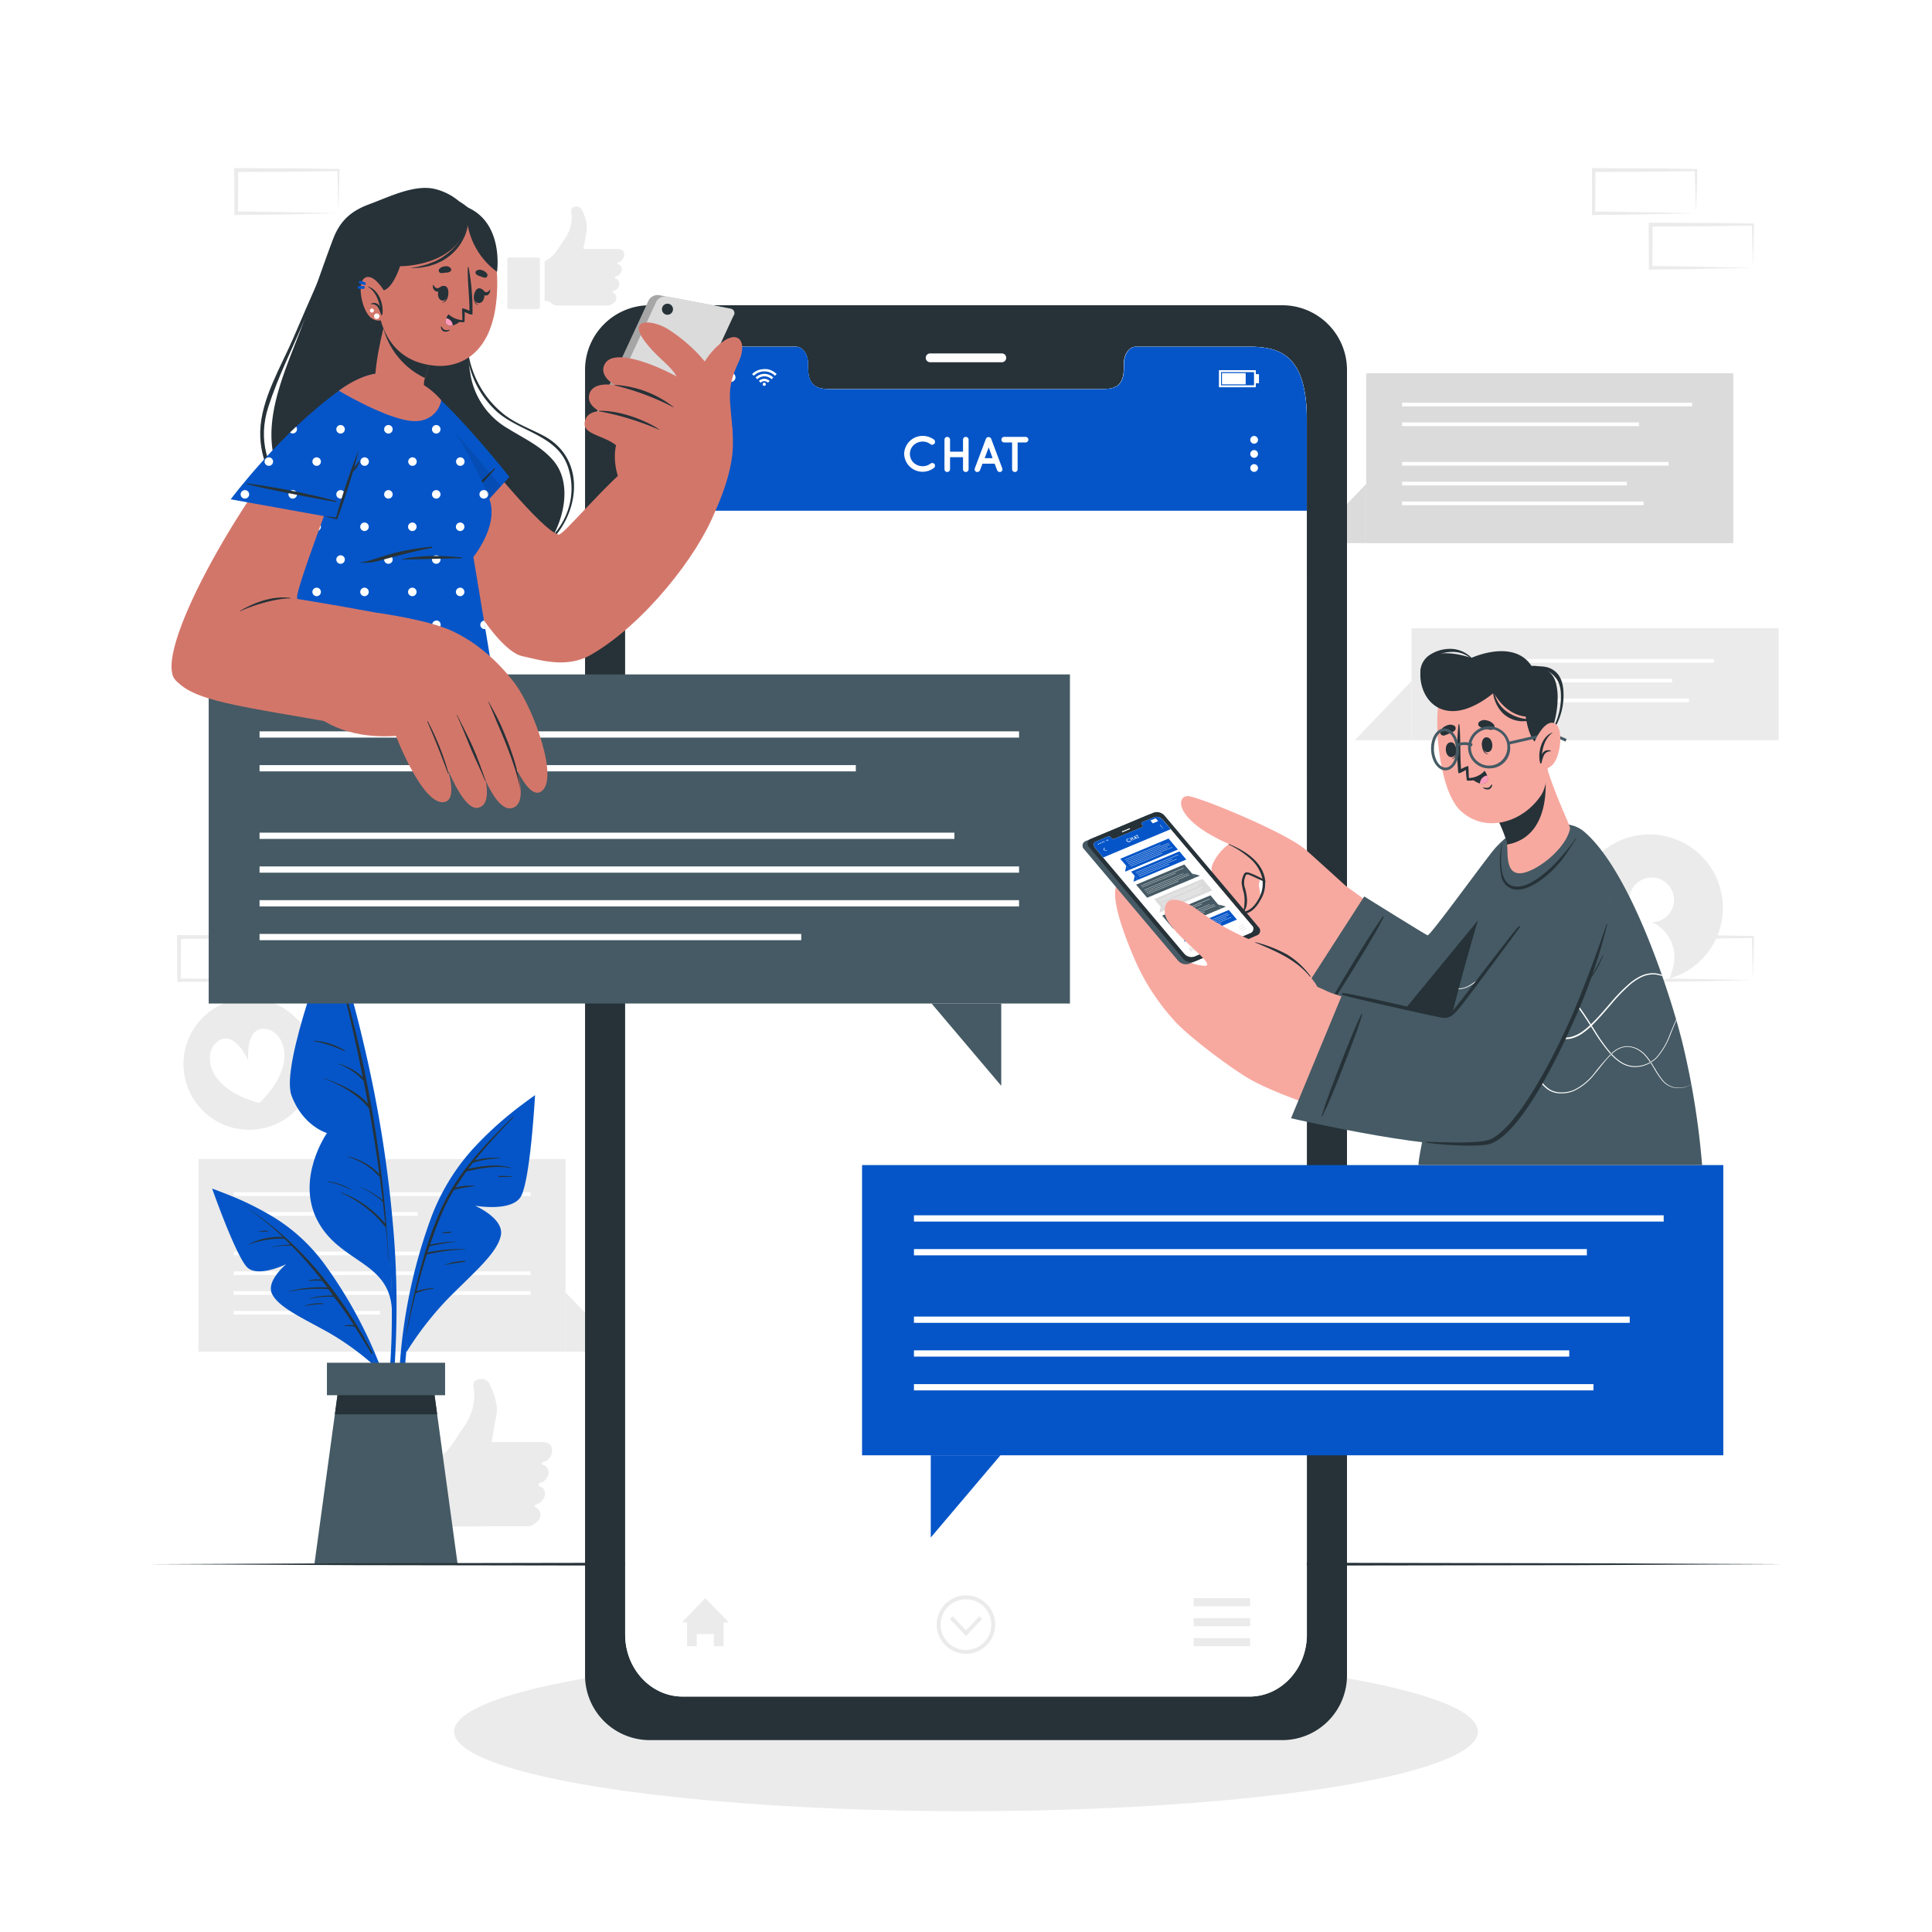 <svg class="animated" id="freepik_stories-messages" xmlns="http://www.w3.org/2000/svg" viewBox="0 0 500 500" version="1.1" xmlns:xlink="http://www.w3.org/1999/xlink" xmlns:svgjs="http://svgjs.com/svgjs"><style>svg#freepik_stories-messages:not(.animated) .animable {opacity: 0;}svg#freepik_stories-messages.animated #freepik--background-complete--inject-86 {animation: 1s 1 forwards cubic-bezier(.36,-0.01,.5,1.38) slideUp;animation-delay: 0s;}svg#freepik_stories-messages.animated #freepik--Shadow--inject-86 {animation: 1s 1 forwards cubic-bezier(.36,-0.01,.5,1.38) lightSpeedRight;animation-delay: 0s;}svg#freepik_stories-messages.animated #freepik--Plant--inject-86 {animation: 1s 1 forwards cubic-bezier(.36,-0.01,.5,1.38) zoomOut;animation-delay: 0s;}svg#freepik_stories-messages.animated #freepik--Floor--inject-86 {animation: 1s 1 forwards cubic-bezier(.36,-0.01,.5,1.38) lightSpeedLeft;animation-delay: 0s;}svg#freepik_stories-messages.animated #freepik--Device--inject-86 {animation: 1s 1 forwards cubic-bezier(.36,-0.01,.5,1.38) zoomIn;animation-delay: 0s;}svg#freepik_stories-messages.animated #freepik--character-2--inject-86 {animation: 1s 1 forwards cubic-bezier(.36,-0.01,.5,1.38) slideRight;animation-delay: 0s;}svg#freepik_stories-messages.animated #freepik--character-1--inject-86 {animation: 1s 1 forwards cubic-bezier(.36,-0.01,.5,1.38) slideUp;animation-delay: 0s;}            @keyframes slideUp {                0% {                    opacity: 0;                    transform: translateY(30px);                }                100% {                    opacity: 1;                    transform: inherit;                }            }                    @keyframes lightSpeedRight {              from {                transform: translate3d(50%, 0, 0) skewX(-20deg);                opacity: 0;              }              60% {                transform: skewX(10deg);                opacity: 1;              }              80% {                transform: skewX(-2deg);              }              to {                opacity: 1;                transform: translate3d(0, 0, 0);              }            }                    @keyframes zoomOut {                0% {                    opacity: 0;                    transform: scale(1.5);                }                100% {                    opacity: 1;                    transform: scale(1);                }            }                    @keyframes lightSpeedLeft {              from {                transform: translate3d(-50%, 0, 0) skewX(20deg);                opacity: 0;              }              60% {                transform: skewX(-10deg);                opacity: 1;              }              80% {                transform: skewX(2deg);              }              to {                opacity: 1;                transform: translate3d(0, 0, 0);              }            }                    @keyframes zoomIn {                0% {                    opacity: 0;                    transform: scale(0.5);                }                100% {                    opacity: 1;                    transform: scale(1);                }            }                    @keyframes slideRight {                0% {                    opacity: 0;                    transform: translateX(30px);                }                100% {                    opacity: 1;                    transform: translateX(0);                }            }        </style><g id="freepik--background-complete--inject-86" class="animable" style="transform-origin: 253.075px 219.98px;"><path d="M87.59,239.56l-13.12.27-6.66.12c-2.23,0-4.47,0-6.7.05h-.44v-.44l-.06-11.19v-.51h.5l13.24.06c4.42,0,8.83.11,13.24.16h.28v.27c0,1.89-.09,3.78-.13,5.65Zm0,0-.14-5.66c0-1.86-.11-3.7-.13-5.53l.27.27c-4.41.05-8.82.16-13.24.16l-13.24.07.5-.5,0,11.19-.45-.45c2.18,0,4.36,0,6.55,0l6.58.12Z" style="fill: rgb(235, 235, 235); transform-origin: 74.24px 233.93px;" id="el0x02rc2e1hjb" class="animable"></path><path d="M72.82,253.67l-13.12.27-6.66.12c-2.23,0-4.47,0-6.7.05H45.9v-.44l-.06-11.19V242h.5l13.24.06c4.41,0,8.83.11,13.24.16h.28v.27c0,1.89-.08,3.78-.13,5.65Zm0,0L72.68,248c-.05-1.86-.11-3.7-.13-5.53l.27.27c-4.41.05-8.83.16-13.24.16L46.34,243l.5-.49-.05,11.19-.45-.45c2.18,0,4.36,0,6.55.05l6.58.12Z" style="fill: rgb(235, 235, 235); transform-origin: 59.47px 248.055px;" id="elpplxwsvz6f8" class="animable"></path><path d="M363.58,360.91l-13.12.27-6.66.12c-2.23,0-4.47,0-6.7.05h-.44v-.44l-.06-11.19v-.51h.5l13.24.06c4.42,0,8.83.11,13.24.16h.28v.27c0,1.89-.09,3.78-.14,5.65Zm0,0-.14-5.66c0-1.86-.11-3.7-.13-5.53l.27.27c-4.41.05-8.82.16-13.24.16l-13.24.07.5-.5-.05,11.19-.45-.45c2.18,0,4.36,0,6.55.05l6.58.12Z" style="fill: rgb(235, 235, 235); transform-origin: 350.23px 355.28px;" id="elbffad7l5gop" class="animable"></path><path d="M348.81,375l-13.12.27-6.67.12c-2.22,0-4.46,0-6.69,0h-.44V375l-.05-11.19v-.51h.5l13.24.06c4.41,0,8.83.11,13.24.16h.28v.27c0,1.89-.08,3.78-.13,5.65Zm0,0-.14-5.66c-.05-1.86-.11-3.7-.13-5.53l.27.27c-4.41,0-8.83.16-13.24.16l-13.24.07.5-.5L322.78,375l-.45-.45c2.18,0,4.36,0,6.55.05l6.57.12Z" style="fill: rgb(235, 235, 235); transform-origin: 335.47px 369.345px;" id="elq9557qmwn99" class="animable"></path><path d="M453.66,253.67l-13.13.27-6.66.12c-2.22,0-4.46,0-6.69.05h-.45v-.44l-.05-11.19V242h.5l13.24.06c4.41,0,8.83.11,13.24.16h.27v.27c0,1.89-.08,3.78-.13,5.65Zm0,0-.14-5.66c0-1.86-.12-3.7-.13-5.53l.27.27c-4.41.05-8.83.16-13.24.16l-13.24.06.5-.49-.06,11.19-.44-.45c2.18,0,4.36,0,6.54.05l6.58.12Z" style="fill: rgb(235, 235, 235); transform-origin: 440.305px 248.055px;" id="elbe0fgzzgzzh" class="animable"></path><path d="M438.89,55.2l-13.13.28-6.66.11c-2.22,0-4.46,0-6.69.06H412V55.2l0-11.19v-.5h.51l13.24.06c4.41,0,8.82.12,13.24.17h.27V44c0,1.9-.09,3.79-.13,5.65Zm0,0-.14-5.65c-.05-1.87-.12-3.71-.14-5.54l.28.27c-4.42,0-8.83.16-13.24.17l-13.24.06.5-.5-.06,11.19-.44-.45c2.18,0,4.35,0,6.54.06l6.58.11Z" style="fill: rgb(235, 235, 235); transform-origin: 425.63px 49.58px;" id="ele7q4ps7gm2w" class="animable"></path><path d="M453.66,69.31l-13.13.28-6.66.11c-2.22,0-4.46,0-6.69.06h-.45v-.45l-.05-11.19v-.5h.5l13.24.06c4.41,0,8.83.12,13.24.17h.27v.27c0,1.9-.08,3.79-.13,5.65Zm0,0-.14-5.65c0-1.87-.12-3.71-.13-5.54l.27.27c-4.41,0-8.83.16-13.24.17l-13.24.06.5-.5-.06,11.19-.44-.45c2.18,0,4.36,0,6.54.06l6.58.11Z" style="fill: rgb(235, 235, 235); transform-origin: 440.305px 63.69px;" id="elqy2dvqj874f" class="animable"></path><path d="M87.59,55.2l-13.12.28-6.66.11c-2.23,0-4.47,0-6.7.06h-.44V55.2L60.61,44v-.5h.5l13.24.06c4.42,0,8.83.12,13.24.17h.28V44c0,1.9-.09,3.79-.13,5.65Zm0,0-.14-5.65c0-1.87-.11-3.71-.13-5.54l.27.27c-4.41,0-8.82.16-13.24.17l-13.24.06.5-.5,0,11.19-.45-.45c2.18,0,4.36,0,6.55.06l6.58.11Z" style="fill: rgb(235, 235, 235); transform-origin: 74.24px 49.575px;" id="el8yzs3wlzbkx" class="animable"></path><path d="M240.33,178.26l-13.12.27-6.66.12c-2.23,0-4.47,0-6.7,0h-.44v-.44l-.05-11.19v-.51h.5l13.24.06c4.41,0,8.83.11,13.24.16h.28v.27c0,1.89-.08,3.78-.13,5.65Zm0,0-.14-5.66c-.05-1.86-.11-3.7-.13-5.53l.27.27c-4.41,0-8.83.16-13.24.16l-13.24.07.5-.5,0,11.19-.45-.45c2.18,0,4.36,0,6.55.06L227,178Z" style="fill: rgb(235, 235, 235); transform-origin: 226.99px 172.58px;" id="ellmwmywxujuq" class="animable"></path><polygon points="51.38 349.8 146.37 349.8 146.37 299.95 51.38 299.95 51.38 299.95 51.38 349.8 51.38 349.8" style="fill: rgb(235, 235, 235); transform-origin: 98.875px 324.875px;" id="eloatbcktrpol" class="animable"></polygon><polygon points="161.08 349.8 146.37 349.8 146.37 334.49 161.08 349.8" style="fill: rgb(235, 235, 235); transform-origin: 153.725px 342.145px;" id="elrhy2miowy9" class="animable"></polygon><rect x="60.47" y="308.57" width="76.81" height="0.95" style="fill: rgb(255, 255, 255); transform-origin: 98.875px 309.045px;" id="elvgdaydmu9oi" class="animable"></rect><rect x="60.47" y="313.68" width="47.63" height="0.95" style="fill: rgb(255, 255, 255); transform-origin: 84.285px 314.155px;" id="eloiksfeo04w" class="animable"></rect><rect x="60.47" y="323.92" width="65.25" height="0.95" style="fill: rgb(255, 255, 255); transform-origin: 93.095px 324.395px;" id="eldyy3l4gwlpt" class="animable"></rect><rect x="60.47" y="329.03" width="76.81" height="0.95" style="fill: rgb(255, 255, 255); transform-origin: 98.875px 329.505px;" id="elqf4p6qx836" class="animable"></rect><rect x="60.47" y="334.15" width="76.81" height="0.95" style="fill: rgb(255, 255, 255); transform-origin: 98.875px 334.625px;" id="elwd3zxakp8f" class="animable"></rect><rect x="60.47" y="339.26" width="37.87" height="0.95" style="fill: rgb(255, 255, 255); transform-origin: 79.405px 339.735px;" id="elgakdmwnelkg" class="animable"></rect><rect x="353.57" y="96.6" width="95" height="43.97" style="fill: rgb(219, 219, 219); transform-origin: 401.07px 118.585px;" id="el0xxc3syqedu" class="animable"></rect><polygon points="338.87 140.56 353.57 140.56 353.57 125.25 338.87 140.56" style="fill: rgb(219, 219, 219); transform-origin: 346.22px 132.905px;" id="elybp9k7ti2bb" class="animable"></polygon><rect x="362.85" y="119.55" width="68.99" height="0.95" style="fill: rgb(255, 255, 255); transform-origin: 397.345px 120.025px;" id="el6auu6crtzz" class="animable"></rect><rect x="362.85" y="124.67" width="58.18" height="0.95" style="fill: rgb(255, 255, 255); transform-origin: 391.94px 125.145px;" id="el00cwhr9kmuw1a" class="animable"></rect><rect x="362.85" y="109.32" width="61.33" height="0.95" style="fill: rgb(255, 255, 255); transform-origin: 393.515px 109.795px;" id="elcuwebsg2pfs" class="animable"></rect><rect x="362.85" y="104.21" width="75.06" height="0.95" style="fill: rgb(255, 255, 255); transform-origin: 400.38px 104.685px;" id="el0n7nlsrk52qk" class="animable"></rect><rect x="362.85" y="129.79" width="62.51" height="0.95" style="fill: rgb(255, 255, 255); transform-origin: 394.105px 130.265px;" id="elg8ny98o4qgg" class="animable"></rect><rect x="365.31" y="162.59" width="95" height="28.97" style="fill: rgb(235, 235, 235); transform-origin: 412.81px 177.075px;" id="el4oyhu7151dn" class="animable"></rect><polygon points="350.61 191.56 365.31 191.56 365.31 176.25 350.61 191.56" style="fill: rgb(235, 235, 235); transform-origin: 357.96px 183.905px;" id="elwozkkyys75m" class="animable"></polygon><rect x="374.59" y="170.55" width="68.99" height="0.95" style="fill: rgb(255, 255, 255); transform-origin: 409.085px 171.025px;" id="eln7wbxuyufy" class="animable"></rect><rect x="374.59" y="175.66" width="58.18" height="0.95" style="fill: rgb(255, 255, 255); transform-origin: 403.68px 176.135px;" id="el7l0vzct7hbn" class="animable"></rect><rect x="374.59" y="180.78" width="62.51" height="0.95" style="fill: rgb(255, 255, 255); transform-origin: 405.845px 181.255px;" id="el16niusr4h5q" class="animable"></rect><path d="M412.94,247.86a19,19,0,1,0-2.65-22.16A18.82,18.82,0,0,0,412.94,247.86Z" style="fill: rgb(235, 235, 235); transform-origin: 426.863px 234.954px;" id="elgpeiqzy0q8j" class="animable"></path><path d="M421.89,231.32a5.78,5.78,0,1,0,7.11-4A5.77,5.77,0,0,0,421.89,231.32Z" style="fill: rgb(255, 255, 255); transform-origin: 427.453px 232.888px;" id="eldsdc6ix5lk" class="animable"></path><path d="M413.58,245.56l-.64,2.3a19,19,0,0,0,19.25,5.32l.64-2.29a10,10,0,1,0-19.25-5.33Z" style="fill: rgb(255, 255, 255); transform-origin: 423.14px 245.838px;" id="elaiu286rufqm" class="animable"></path><path d="M49.53,283.48a17,17,0,1,1,23,6.88A17,17,0,0,1,49.53,283.48Z" style="fill: rgb(235, 235, 235); transform-origin: 64.48px 275.387px;" id="el4uvb7xc957" class="animable"></path><path d="M73.41,275.27c-1.18,5.65-6.31,10.17-6.31,10.17s-6.68-1.43-10.47-5.79c-3.16-3.63-3-8.49,0-10.33,4.31-2.64,7.64,5.2,7.64,5.2s-.93-8.47,4.12-8.28C71.89,266.38,74.38,270.55,73.41,275.27Z" style="fill: rgb(255, 255, 255); transform-origin: 63.97px 275.838px;" id="elau06wspmud" class="animable"></path><g id="freepik--xsrjP0--inject-86" class="animable" style="transform-origin: 120.442px 376.659px;"><path d="M115.67,394.57c-.93-.58-1.74-1.43-3-1.3-.48.05-.37-.35-.38-.61q0-7,0-14.06c0-.34,0-.62.39-.81,3.57-1.81,5.11-5.37,7.29-8.41a14,14,0,0,0,2.56-10.64c-.15-1.06.34-1.53,1.29-1.75a2.36,2.36,0,0,1,2.68.83,19,19,0,0,1,2.06,6.14c.21,1.77-.42,3.5-.63,5.26-.16,1.29-.46,2.56-.7,3.87.32.22.68.1,1,.11l11.87,0c1.67,0,2.49.47,2.73,1.58a3.18,3.18,0,0,1-1.72,3.44c-.29.15-.83,0-.86.48s.52.42.79.61c1.44,1,1.18,3-.48,4.19-.4.28-1.17.15-1.19.73s.72.46,1.05.79c1.16,1.14.59,3.28-1.13,4.14a4.86,4.86,0,0,0-.7.28c-.2.13-.39.28,0,.55,1.72,1.21,1.69,2.92,0,4.17l-.51.37a3.35,3.35,0,0,1-2.09.46c-6.21,0-12.41.05-18.62.07A2.21,2.21,0,0,1,115.67,394.57Z" style="fill: rgb(235, 235, 235); fillRule: evenodd; transform-origin: 127.585px 375.968px;" id="el4uomsu8fagv" class="animable"></path><path d="M98,386.37c0-3,0-6,0-8.94,0-.6.06-.9.8-.89q5.44,0,10.89,0c.71,0,.83.24.82.87q0,9,.07,18c0,.76-.2,1-1,1-3.52,0-7,0-10.56.05-.88,0-1-.29-1-1.06C98,392.32,98,389.34,98,386.37Z" style="fill: rgb(235, 235, 235); fillRule: evenodd; transform-origin: 104.29px 386.5px;" id="el5s3mubij55c" class="animable"></path></g><g id="freepik--xsrjp0--inject-86" class="animable" style="transform-origin: 146.419px 66.715px;"><path d="M143.19,78.78c-.63-.39-1.17-1-2-.87-.32,0-.25-.24-.25-.41q0-4.73,0-9.45c0-.23,0-.41.26-.54,2.4-1.22,3.43-3.61,4.9-5.65a9.42,9.42,0,0,0,1.72-7.15c-.1-.71.23-1,.87-1.18a1.58,1.58,0,0,1,1.8.56,12.69,12.69,0,0,1,1.38,4.12,14.64,14.64,0,0,1-.42,3.54c-.11.87-.31,1.72-.47,2.6.21.15.46.07.68.07l8,0c1.12,0,1.67.32,1.83,1.06a2.12,2.12,0,0,1-1.15,2.31c-.2.1-.56,0-.58.32s.35.29.53.41c1,.66.79,2-.32,2.82-.27.18-.79.1-.8.49s.48.31.7.53a1.79,1.79,0,0,1-.76,2.78,3.17,3.17,0,0,0-.46.19c-.14.09-.27.19,0,.37a1.56,1.56,0,0,1,0,2.8l-.35.25a2.23,2.23,0,0,1-1.4.31l-12.51,0A1.46,1.46,0,0,1,143.19,78.78Z" style="fill: rgb(235, 235, 235); fillRule: evenodd; transform-origin: 151.231px 66.266px;" id="el06n5pw1h3mrt" class="animable"></path><path d="M131.31,73.27c0-2,0-4,0-6,0-.41,0-.61.54-.6q3.66,0,7.32,0c.48,0,.55.16.55.59q0,6,0,12.08c0,.51-.13.65-.65.65-2.36,0-4.73,0-7.1,0-.58,0-.67-.19-.66-.71C131.34,77.27,131.32,75.27,131.31,73.27Z" style="fill: rgb(235, 235, 235); fillRule: evenodd; transform-origin: 135.515px 73.33px;" id="el1orr24cbgta" class="animable"></path></g></g><g id="freepik--Shadow--inject-86" class="animable" style="transform-origin: 250px 448.12px;"><ellipse cx="250" cy="448.12" rx="132.49" ry="20.62" style="fill: rgb(235, 235, 235); transform-origin: 250px 448.12px;" id="el57xjqj085y" class="animable"></ellipse></g><g id="freepik--Plant--inject-86" class="animable" style="transform-origin: 96.685px 323.04px;"><path d="M102.44,347.36a237.83,237.83,0,0,0-.35-25.47,323.9,323.9,0,0,0-8-51.89c-2.22-9.6-5-19-7.82-28.47-.08-.29-.54-.21-.46.09,8.83,33.24,16.07,67.55,15.57,102.11-.13,9.67-1.25,19.17-2.17,28.78,0,.25.4.36.45.09C101.51,364.38,102.1,355.76,102.44,347.36Z" style="fill: rgb(5, 85, 200); transform-origin: 94.215px 307.053px;" id="elnkvz5ljr23d" class="animable"></path><path d="M85.83,241.62s-13.37,33.95-10.38,41.93,9.17,9.68,9.17,9.68-8.18,11.68-2.47,22.64,18.43,10.44,19.27,22.86C101.42,338.73,102.13,286.78,85.83,241.62Z" style="fill: rgb(5, 85, 200); transform-origin: 88.219px 290.175px;" id="elf4myp0gjmvt" class="animable"></path><path d="M100,317.28a.28.28,0,0,0,0-.18,310.46,310.46,0,0,0-13-68.29c0-.06-.13,0-.11,0q4,14.89,7,30a14.65,14.65,0,0,0-6.38-3.56s-.07,0,0,.07a17,17,0,0,1,6.59,4.4q.58,3,1.13,5.91c-3-3.34-7.13-5-11.28-6.57-.06,0-.09.06,0,.09,4.32,1.75,8.62,4,11.55,7.74q1.53,8.46,2.69,17a16.21,16.21,0,0,0-8-4.57c-.09,0-.14.11,0,.14a17,17,0,0,1,8.09,5.18.1.1,0,0,0,0,0c.27,2,.52,4,.75,6a20.78,20.78,0,0,0-5.59-3.37s-.08.06,0,.09A19.08,19.08,0,0,1,99,311l.07,0c.23,1.9.45,3.8.64,5.71a27.18,27.18,0,0,0-11.34-8.1c-.09,0-.13.1,0,.14a29.49,29.49,0,0,1,11.18,8.6.25.25,0,0,0,.28.09c.29,2.92.55,5.84.76,8.77,0,0,.07.05.07,0Q100.34,321.78,100,317.28Z" style="fill: rgb(38, 50, 56); transform-origin: 92.277px 287.508px;" id="elj8z4so3k9r" class="animable"></path><path d="M89.22,271.86a16.63,16.63,0,0,0-8-2.51c-.07,0-.07.09,0,.1a31.58,31.58,0,0,1,7.94,2.6A.11.11,0,0,0,89.22,271.86Z" style="fill: rgb(38, 50, 56); transform-origin: 85.212px 270.7px;" id="elgd5dw7lm16" class="animable"></path><path d="M90.85,307.8a16.81,16.81,0,0,0-6-2.07c-.07,0-.08.1,0,.12a22.25,22.25,0,0,1,6,2.09C90.86,308,90.92,307.84,90.85,307.8Z" style="fill: rgb(38, 50, 56); transform-origin: 87.839px 306.842px;" id="elcb6vrbbuzi6" class="animable"></path><path d="M137.6,284.1a90.68,90.68,0,0,0-15.48,13.53A55.57,55.57,0,0,0,111.26,316a137.58,137.58,0,0,0-8.08,44,106.76,106.76,0,0,0,2.38,24.76.23.23,0,0,0,.46-.09,138.68,138.68,0,0,1,.25-43.28c2.3-14.05,5.9-29.33,14.83-40.74C126,294.52,132,289.63,138,284.57,138.33,284.31,137.92,283.87,137.6,284.1Z" style="fill: rgb(5, 85, 200); transform-origin: 120.639px 334.492px;" id="elp9a2tzu2hmp" class="animable"></path><path d="M105.14,350a83.6,83.6,0,0,1,11.29-14.42c6.69-6.69,12.32-11.44,13.19-15.87s-6.7-7.68-6.7-7.68,9.26,1.66,11.79-2.22,3.76-26.39,3.76-26.39-16.84,12-24.69,28.88S105.14,350,105.14,350Z" style="fill: rgb(5, 85, 200); transform-origin: 121.805px 316.71px;" id="elwcc0qow38u" class="animable"></path><path d="M132.64,289.15c-7.08,7-14.22,14.37-18.39,23.52a90.69,90.69,0,0,0-3.72,9.7v0c-.21.66-.43,1.32-.63,2a.49.49,0,0,0,0,.11,191.41,191.41,0,0,0-4.78,20.79c0,.05.06.07.07,0,.72-3.51,1.52-7.06,2.42-10.59l.1,0a14.68,14.68,0,0,1,4.42-1.13c.1,0,.09-.18,0-.18a17.1,17.1,0,0,0-4.37.8c.81-3.19,1.7-6.36,2.7-9.5a47.32,47.32,0,0,1,10-1.3s0-.06,0-.06a37.61,37.61,0,0,0-9.82.84c.17-.54.35-1.08.53-1.61a51.59,51.59,0,0,1,6.65-1.13s0-.07,0-.07a32.37,32.37,0,0,0-6.51.79c.91-2.71,1.9-5.38,3-8a48.53,48.53,0,0,1,3.18-6.17,39.39,39.39,0,0,1,5.4-1,0,0,0,0,0,0-.09,14.55,14.55,0,0,0-5,.49c.89-1.43,1.82-2.83,2.81-4.19h0c3.78-.83,7.61-1.61,11.47-.88.07,0,.09-.1,0-.12-3.68-1-7.33-.41-11,.31.4-.53.81-1.05,1.22-1.57a24.79,24.79,0,0,1,7.06-1.11,0,0,0,0,0,0-.08,18.49,18.49,0,0,0-6.58.58c3.13-3.88,6.58-7.52,10-11.12C132.93,289.08,132.81,289,132.64,289.15Z" style="fill: rgb(38, 50, 56); transform-origin: 119.003px 317.191px;" id="eln4wzabtxkj" class="animable"></path><path d="M132.45,304.49a15.62,15.62,0,0,0-3.35-.12.12.12,0,0,0,0,.24c1.11,0,2.21-.05,3.32,0A.07.07,0,1,0,132.45,304.49Z" style="fill: rgb(38, 50, 56); transform-origin: 130.758px 304.479px;" id="elhs48xekfy5a" class="animable"></path><path d="M120.33,326.32a15.14,15.14,0,0,0-5.19,1s0,.09,0,.08c1.72-.41,3.45-.58,5.18-.86C120.49,326.55,120.48,326.32,120.33,326.32Z" style="fill: rgb(38, 50, 56); transform-origin: 117.792px 326.86px;" id="elyqa2ej5c8t" class="animable"></path><path d="M116.7,318.78a11,11,0,0,0-2.21.2.07.07,0,0,0,0,.13,10.89,10.89,0,0,0,2.21-.11C116.83,319,116.83,318.78,116.7,318.78Z" style="fill: rgb(38, 50, 56); transform-origin: 115.622px 318.952px;" id="eltqo03g6eazr" class="animable"></path><path d="M55.77,308a76.65,76.65,0,0,1,15.65,7.38,46.5,46.5,0,0,1,13,12.39,115.91,115.91,0,0,1,16.73,33.76A90.26,90.26,0,0,1,105,382.1a.2.2,0,0,1-.39,0,117,117,0,0,0-10.2-35C89.28,336.33,82.83,324.8,73,317.63c-5.37-3.91-11.41-6.46-17.43-9.17C55.23,308.32,55.45,307.87,55.77,308Z" style="fill: rgb(5, 85, 200); transform-origin: 80.2px 345.116px;" id="elttafnafw2pj" class="animable"></path><path d="M97.26,353.78a70.52,70.52,0,0,0-12.47-9.06c-7-3.87-12.62-6.41-14.35-9.79s3.65-7.77,3.65-7.77-7.11,3.49-10,.93S54.9,307.6,54.9,307.6s16.41,5.84,26.66,17.67S97.26,353.78,97.26,353.78Z" style="fill: rgb(5, 85, 200); transform-origin: 76.08px 330.69px;" id="el35u008p8lg" class="animable"></path><path d="M96.4,350.09c-8.21-15.41-19.16-29.35-34.17-38.55,0,0,0,0,0,0a75.13,75.13,0,0,1,11,8.6A17.34,17.34,0,0,0,64.39,322a0,0,0,0,0,0,.09,24.3,24.3,0,0,1,9.08-1.53.15.15,0,0,0,.1,0c.54.51,1.06,1,1.58,1.54a27.62,27.62,0,0,0-4.71.62s0,.08,0,.07a23.81,23.81,0,0,1,5-.41,102.83,102.83,0,0,1,7.74,8.79,7.84,7.84,0,0,0-3.3.24.06.06,0,0,0,0,.12,18,18,0,0,1,3.52-.05c.45.57.9,1.14,1.34,1.72a31.87,31.87,0,0,0-10,1s0,.09,0,.08a39.88,39.88,0,0,1,10.23-.67l1.22,1.69a21.66,21.66,0,0,0-5.93.68.06.06,0,0,0,0,.12,22.55,22.55,0,0,1,6.13-.48C88.31,338,90,340.48,91.63,343a5.62,5.62,0,0,0-2.61.16,0,0,0,0,0,0,.07,11,11,0,0,1,2.81.14c1.46,2.27,2.88,4.57,4.23,6.88C96.2,350.44,96.51,350.29,96.4,350.09Z" style="fill: rgb(38, 50, 56); transform-origin: 79.327px 330.939px;" id="elb4n7jl9tghb" class="animable"></path><path d="M83.63,337.31a12.6,12.6,0,0,0-4.76.58,0,0,0,1,0,0,.07,35.91,35.91,0,0,1,4.74-.48C83.73,337.47,83.75,337.32,83.63,337.31Z" style="fill: rgb(38, 50, 56); transform-origin: 81.29px 337.619px;" id="eloxfssk0vxhe" class="animable"></path><path d="M69.32,318.53a8.12,8.12,0,0,0-2.2.13c-.09,0-.06.14,0,.13.72-.08,1.43-.05,2.15-.07A.1.1,0,0,0,69.32,318.53Z" style="fill: rgb(38, 50, 56); transform-origin: 68.22px 318.648px;" id="elx0soii7xh7d" class="animable"></path><polygon points="118.42 404.73 81.38 404.73 86.66 366.04 88.01 356.12 111.79 356.12 113.14 366.04 118.42 404.73" style="fill: rgb(69, 90, 100); transform-origin: 99.9px 380.425px;" id="elr0cxna43yyi" class="animable"></polygon><polygon points="113.14 366.04 86.66 366.04 88.01 356.12 111.79 356.12 113.14 366.04" style="fill: rgb(38, 50, 56); transform-origin: 99.9px 361.08px;" id="el4dfnkhic26m" class="animable"></polygon><rect x="84.61" y="352.68" width="30.58" height="8.4" style="fill: rgb(69, 90, 100); transform-origin: 99.9px 356.88px;" id="elic8trsn1ff" class="animable"></rect></g><g id="freepik--Floor--inject-86" class="animable" style="transform-origin: 250px 404.81px;"><polygon points="38.62 404.81 91.46 404.57 144.31 404.48 250 404.31 355.69 404.48 408.54 404.57 461.38 404.81 408.54 405.06 355.69 405.14 250 405.31 144.31 405.14 91.46 405.06 38.62 404.81" style="fill: rgb(38, 50, 56); transform-origin: 250px 404.81px;" id="elx053fm6vww" class="animable"></polygon></g><g id="freepik--Device--inject-86" class="animable" style="transform-origin: 250.005px 264.67px;"><path d="M332,79H168a16.74,16.74,0,0,0-16.59,16.9V433.45A16.75,16.75,0,0,0,168,450.34H332a16.76,16.76,0,0,0,16.6-16.89V95.94A16.75,16.75,0,0,0,332,79Zm6.23,344c0,8.88-6.65,16.07-14.86,16.07H176.67c-8.23,0-14.88-7.19-14.88-16.07V108.73c0-18.1,6.65-19,14.88-19H206c1.71,0,3.11,1.94,3.11,4.34v1c0,5.64,3.08,5.65,6.87,5.65h68c3.82,0,6.87,0,6.87-5.65v-1c0-2.4,1.38-4.34,3.12-4.34h29.38c8.21,0,14.86,2.4,14.86,19Z" style="fill: rgb(38, 50, 56); transform-origin: 250.005px 264.67px;" id="elgp3no5nc2f6" class="animable"></path><path d="M259.26,93.75H240.73a1.16,1.16,0,0,1-1.15-1.15h0a1.15,1.15,0,0,1,1.15-1.14h18.53a1.14,1.14,0,0,1,1.15,1.14h0A1.15,1.15,0,0,1,259.26,93.75Z" style="fill: rgb(255, 255, 255); transform-origin: 249.995px 92.605px;" id="elkyj8xjm8dvd" class="animable"></path><path d="M338.2,108.73V423c0,8.88-6.65,16.07-14.85,16.07H176.67c-8.23,0-14.88-7.19-14.88-16.07V108.73c0-18.1,6.65-19,14.88-19H206c1.71,0,3.11,1.94,3.11,4.34v1c0,5.64,3.08,5.65,6.87,5.65h68c3.82,0,6.88,0,6.88-5.65v-1c0-2.4,1.37-4.34,3.11-4.34h29.39C331.55,89.75,338.2,92.15,338.2,108.73Z" style="fill: rgb(255, 255, 255); transform-origin: 249.995px 264.4px;" id="elqavexu6hc4" class="animable"></path><path d="M338.2,108.73v23.45H161.79V108.73c0-18.1,6.65-19,14.87-19h29.39c1.71,0,3.1,1.94,3.1,4.34v1c0,5.64,3.09,5.65,6.87,5.65h68c3.82,0,6.88,0,6.88-5.65v-1c0-2.4,1.38-4.34,3.11-4.34h29.38C331.55,89.75,338.2,92.15,338.2,108.73Z" style="fill: rgb(5, 85, 200); transform-origin: 249.995px 110.955px;" id="elfqp6m1ld5tv" class="animable"></path><polygon points="179.65 120.73 174.44 115.84 179.65 110.96 180.46 111.82 176.16 115.84 180.46 119.87 179.65 120.73" style="fill: rgb(255, 255, 255); transform-origin: 177.45px 115.845px;" id="elkk8uoz3013c" class="animable"></polygon><path d="M325.57,113.83a1,1,0,1,1-1-1A1,1,0,0,1,325.57,113.83Z" style="fill: rgb(255, 255, 255); transform-origin: 324.57px 113.83px;" id="el9pim1k389k8" class="animable"></path><path d="M325.57,117.48a1,1,0,1,1-1-1A1,1,0,0,1,325.57,117.48Z" style="fill: rgb(255, 255, 255); transform-origin: 324.57px 117.48px;" id="elnn6mwduuy7" class="animable"></path><path d="M325.57,121.12a1,1,0,1,1-1-1A1,1,0,0,1,325.57,121.12Z" style="fill: rgb(255, 255, 255); transform-origin: 324.57px 121.12px;" id="elht2xlojpo5p" class="animable"></path><g id="freepik--u5Zjqx--inject-86" class="animable" style="transform-origin: 197.825px 97.69px;"><path d="M201,96.81l-.29.28-.16.16a3.85,3.85,0,0,0-5.47,0l-.16-.16-.28-.28h0l0,0,.36-.32a3.74,3.74,0,0,1,.83-.52,3.86,3.86,0,0,1,1.1-.37c.18,0,.36,0,.55-.08H198l.37,0a4.37,4.37,0,0,1,1,.24,4.72,4.72,0,0,1,.68.32,5.17,5.17,0,0,1,.66.46l.3.27Z" style="fill: rgb(255, 255, 255); transform-origin: 197.825px 96.385px;" id="elc8so84tso9n" class="animable"></path><path d="M196,98.14l-.45-.44a3.23,3.23,0,0,1,4.57,0l-.45.45a2.6,2.6,0,0,0-3.67,0Z" style="fill: rgb(255, 255, 255); transform-origin: 197.835px 97.451px;" id="elusqd96vtbah" class="animable"></path><path d="M199.18,98.59l-.44.45a1.34,1.34,0,0,0-1.89,0l-.44-.45A2,2,0,0,1,199.18,98.59Z" style="fill: rgb(255, 255, 255); transform-origin: 197.795px 98.536px;" id="elwqvbgsicxnn" class="animable"></path><path d="M198.2,99.44a.41.41,0,1,1-.4-.4A.4.4,0,0,1,198.2,99.44Z" style="fill: rgb(255, 255, 255); transform-origin: 197.79px 99.45px;" id="eld9xqwexurpv" class="animable"></path></g><path d="M173.29,97.66a1.17,1.17,0,1,1,1.17,1.17A1.17,1.17,0,0,1,173.29,97.66Z" style="fill: rgb(255, 255, 255); transform-origin: 174.46px 97.66px;" id="elaz3pizu6dvn" class="animable"></path><path d="M177,97.66a1.17,1.17,0,1,1,1.17,1.17A1.16,1.16,0,0,1,177,97.66Z" style="fill: rgb(255, 255, 255); transform-origin: 178.17px 97.66px;" id="elmza6swn6t0p" class="animable"></path><path d="M180.66,97.66a1.17,1.17,0,1,1,1.17,1.17A1.16,1.16,0,0,1,180.66,97.66Z" style="fill: rgb(255, 255, 255); transform-origin: 181.83px 97.66px;" id="el5xbp6fsml87" class="animable"></path><path d="M184.34,97.66a1.17,1.17,0,1,1,1.17,1.17A1.16,1.16,0,0,1,184.34,97.66Z" style="fill: rgb(255, 255, 255); transform-origin: 185.51px 97.66px;" id="elx4pavuq2v8g" class="animable"></path><path d="M188,97.66a1.17,1.17,0,1,1,1.17,1.17A1.17,1.17,0,0,1,188,97.66Z" style="fill: rgb(255, 255, 255); transform-origin: 189.17px 97.66px;" id="elpiaoe3eplx" class="animable"></path><path d="M325,100.22h-9.54V95.8H325Zm-9-.5h8.54V96.3h-8.54Z" style="fill: rgb(255, 255, 255); transform-origin: 320.23px 98.01px;" id="eln2rkcldpmc" class="animable"></path><rect x="316.24" y="96.56" width="6.14" height="2.91" style="fill: rgb(255, 255, 255); transform-origin: 319.31px 98.015px;" id="el9yddb5y1cz" class="animable"></rect><rect x="324.97" y="96.83" width="0.85" height="2.36" style="fill: rgb(255, 255, 255); transform-origin: 325.395px 98.01px;" id="el66bhizeo604" class="animable"></rect><polygon points="188.6 419.87 187.25 419.87 187.25 426.03 184.75 426.03 184.75 422.89 180.31 422.89 180.31 426.03 177.8 426.03 177.8 419.87 176.46 419.87 182.53 413.6 188.6 419.87" style="fill: rgb(235, 235, 235); transform-origin: 182.53px 419.815px;" id="elbaiwvlgaob4" class="animable"></polygon><rect x="308.92" y="413.6" width="14.62" height="2.09" style="fill: rgb(235, 235, 235); transform-origin: 316.23px 414.645px;" id="ellhanixqvpkg" class="animable"></rect><rect x="308.92" y="418.77" width="14.62" height="2.09" style="fill: rgb(235, 235, 235); transform-origin: 316.23px 419.815px;" id="elf9nwsdh4kuo" class="animable"></rect><rect x="308.92" y="423.94" width="14.62" height="2.09" style="fill: rgb(235, 235, 235); transform-origin: 316.23px 424.985px;" id="elpu9znzbeocl" class="animable"></rect><polygon points="254.16 418.98 250 423.42 245.84 418.98 246.58 418.3 250 421.95 253.42 418.3 254.16 418.98" style="fill: rgb(235, 235, 235); transform-origin: 250px 420.86px;" id="el1xcxr368v4c" class="animable"></polygon><path d="M250,428a7.56,7.56,0,1,1,7.55-7.56A7.56,7.56,0,0,1,250,428Zm0-14.11a6.56,6.56,0,1,0,6.55,6.55A6.56,6.56,0,0,0,250,413.9Z" style="fill: rgb(235, 235, 235); transform-origin: 249.99px 420.44px;" id="elrs2pxsql36" class="animable"></path><path d="M234,117.48a4.76,4.76,0,0,1,4.76-4.67,4.91,4.91,0,0,1,3,1,.75.75,0,0,1-.91,1.18,3.23,3.23,0,0,0-2.09-.71,3.43,3.43,0,0,0-2.33.93,3.19,3.19,0,0,0-.95,2.26,3.14,3.14,0,0,0,.95,2.26,3.43,3.43,0,0,0,2.33.93,3.32,3.32,0,0,0,2.09-.71.79.79,0,0,1,1,.14.77.77,0,0,1-.13,1,4.91,4.91,0,0,1-3,1A4.75,4.75,0,0,1,234,117.48Z" style="fill: rgb(255, 255, 255); transform-origin: 237.994px 117.45px;" id="elmakhelnsb78" class="animable"></path><path d="M244.43,121.43v-7.65a.7.7,0,0,1,.71-.71.72.72,0,0,1,.73.71v3.11h3.36v-3.11a.7.7,0,0,1,.71-.71.72.72,0,0,1,.73.71v7.65a.72.72,0,0,1-.73.72.7.7,0,0,1-.71-.72v-3.11h-3.36v3.11a.72.72,0,0,1-.73.72A.7.7,0,0,1,244.43,121.43Z" style="fill: rgb(255, 255, 255); transform-origin: 247.55px 117.61px;" id="el1crqjxofbxm" class="animable"></path><path d="M257.42,120h-3.16l-.63,1.68a.73.73,0,0,1-.68.46.64.64,0,0,1-.24,0,.73.73,0,0,1-.43-.93l2.87-7.64a.74.74,0,0,1,1.37,0l2.87,7.64a.73.73,0,0,1-.43.93.66.66,0,0,1-.25,0,.7.7,0,0,1-.66-.46Zm-.54-1.43-1-2.79-1.05,2.79Z" style="fill: rgb(255, 255, 255); transform-origin: 255.835px 117.631px;" id="elhuckx8cr3up" class="animable"></path><path d="M265.42,114.51h-2.06v6.92a.7.7,0,0,1-.71.72.72.72,0,0,1-.72-.72v-6.92h-2.05a.72.72,0,0,1-.71-.73.7.7,0,0,1,.71-.71h5.54a.71.71,0,0,1,.72.71A.74.74,0,0,1,265.42,114.51Z" style="fill: rgb(255, 255, 255); transform-origin: 262.655px 117.61px;" id="elj9s6x5t8q9" class="animable"></path></g><g id="freepik--character-2--inject-86" class="animable" style="transform-origin: 334.545px 282.918px;"><rect x="223.1" y="301.52" width="222.89" height="75.11" style="fill: rgb(5, 85, 200); transform-origin: 334.545px 339.075px;" id="elxww30lk487" class="animable"></rect><polygon points="240.88 397.91 240.88 376.63 258.91 376.63 240.88 397.91" style="fill: rgb(5, 85, 200); transform-origin: 249.895px 387.27px;" id="ely4ptrc6gew" class="animable"></polygon><rect x="236.53" y="340.73" width="185.24" height="1.62" style="fill: rgb(255, 255, 255); transform-origin: 329.15px 341.54px;" id="el8lwi1jc5dc3" class="animable"></rect><rect x="236.53" y="349.47" width="169.59" height="1.62" style="fill: rgb(255, 255, 255); transform-origin: 321.325px 350.28px;" id="eloyj5ckh0m6n" class="animable"></rect><rect x="236.53" y="323.26" width="174.15" height="1.62" style="fill: rgb(255, 255, 255); transform-origin: 323.605px 324.07px;" id="el4v1dbu13k6d" class="animable"></rect><rect x="236.53" y="314.52" width="194.03" height="1.62" style="fill: rgb(255, 255, 255); transform-origin: 333.545px 315.33px;" id="el3b5p2w85iw2" class="animable"></rect><rect x="236.53" y="358.21" width="175.86" height="1.62" style="fill: rgb(255, 255, 255); transform-origin: 324.46px 359.02px;" id="el4zuvbjcimaw" class="animable"></rect><path d="M397.41,225.32c-4.73,19.24-16.19,49.13-26.31,49-9.25-.15-29.86-16.54-38.5-21.91s10.74-26.53,15.69-23.11c7.67,5.31,19.16,14.78,21.1,14.16,2.41-.77,5.49-6.72,19.28-24.26C394.31,212,399.42,217.13,397.41,225.32Z" style="fill: rgb(247, 169, 160); transform-origin: 364.133px 245.044px;" id="elpnuyj8fd36r" class="animable"></path><path d="M339,221.12c-4.07-1.44-8.62-3.42-13.15-3.33s-8.28,6.06-8.28,7.77,1.71,12.37,6.24,12.37,1.79-8.19,2-9.13.34-2.14,1.19-2.05,15.79,7.17,15.79,7.17Z" style="fill: rgb(247, 169, 160); transform-origin: 330.18px 227.859px;" id="el9mtrbvoli1r" class="animable"></path><path d="M338.71,221.74c-.25,0-12.37-4.78-16.9-4.69s-8.28,6.06-8.28,7.77,1.71,12.37,6.23,12.37,1.8-8.19,2-9.13.34-2.14,1.19-2.05,15.79,7.17,15.79,7.17Z" style="fill: rgb(247, 169, 160); transform-origin: 326.135px 227.119px;" id="eljbcmpl22ee" class="animable"></path><path d="M321.3,236.62a5.34,5.34,0,0,0,.75-2.67,9.36,9.36,0,0,0-.16-2.89,15.17,15.17,0,0,1-.55-2.49,5,5,0,0,1,.63-2.39c.35-.63,1-.42,1.59-.22a24.67,24.67,0,0,1,2.46,1.11c.86.43,1.72.88,2.57,1.32a24,24,0,0,1,2.63,1.45.07.07,0,0,1-.06.12,24.66,24.66,0,0,1-2.29-1l-2.59-1.19c-.81-.36-1.6-.76-2.42-1.11-.28-.12-.86-.43-1.19-.35s-.51.92-.59,1.2a4.23,4.23,0,0,0,.16,2.44,13.06,13.06,0,0,1,.46,2.48,6.47,6.47,0,0,1-.19,2.36,9.51,9.51,0,0,1-1.07,2C321.38,236.8,321.24,236.7,321.3,236.62Z" style="fill: rgb(38, 50, 56); transform-origin: 326.264px 231.275px;" id="el56byy6qc63e" class="animable"></path><path d="M353.06,233.62s-12.53-11.43-15.14-13.7c-5.24-4.55-27.29-13.56-30.36-13.88s-4.18,6,10.78,12.52c7.89,3.45,9.29,8,9.14,10.47s-2.54,7.17-6.75,7.05-6.94-6.26-10.81-6.94-1.31,6.41,1.42,10.51a25.83,25.83,0,0,0,11.33,8.84c3.64,1.37,14.91,6.22,14.91,6.22Z" style="fill: rgb(247, 169, 160); transform-origin: 329.361px 230.369px;" id="el7p2lxc0l82k" class="animable"></path><path d="M315.51,233.12c1.58,1.23,3.38,2.82,5.47,2.9s3.55-1.32,4.56-3.08a8,8,0,0,0,1.1-5.82,9.78,9.78,0,0,0-2.88-4.72,23.78,23.78,0,0,0-5.71-3.8c-.09,0,0-.18.09-.14,1.93.87,8,3.34,9.17,8.66a8.17,8.17,0,0,1-1.18,5.94c-.93,1.67-2.29,3.29-4.33,3.45-2.49.21-4.63-1.82-6.42-3.33C315.3,233.11,315.42,233.06,315.51,233.12Z" style="fill: rgb(38, 50, 56); transform-origin: 321.401px 227.49px;" id="elcclpxz3xczn" class="animable"></path><path d="M353.06,232l-18.75,29.11s29.75,16.67,38.17,14,21.13-26.81,26.37-48-7.76-13.06-12.81-6.52-16,21.67-16.59,21.47S353.06,232,353.06,232Z" style="fill: rgb(69, 90, 100); transform-origin: 367.191px 244.421px;" id="el82owdps3mm" class="animable"></path><path d="M355.28,271.3c6.78,2.76,13.43,4.77,16.9,3.9l.3-.08c8.42-2.7,21.13-26.82,26.38-48a32.76,32.76,0,0,0,1.2-8.7c0-.11,0-.2,0-.31a4,4,0,0,0-.05-.5,1.36,1.36,0,0,0,0-.21c0-.15,0-.31-.06-.45Z" style="fill: rgb(38, 50, 56); transform-origin: 377.67px 246.178px;" id="el85xc3tlkp7m" class="animable"></path><path d="M344.78,258.27q.89-1.54,1.8-3.09c1.21-2.05,8.47-14.25,11.34-18,.08-.1.23,0,.18.12-2,4.26-9.53,16.23-10.79,18.2-.64,1-1.28,2-1.93,3s-1.43,1.94-2.09,2.95a.09.09,0,0,1-.16-.09C343.72,260.4,344.19,259.3,344.78,258.27Z" style="fill: rgb(38, 50, 56); transform-origin: 350.614px 249.318px;" id="eluirg29fwem" class="animable"></path><path d="M440.5,301.52H367.15c-.95-1.1,16.49-76.54,24.35-86.58,1.68-2.15,7.16-2.69,11.81-2.06a21.07,21.07,0,0,1,3.58.76l.12,0a8.76,8.76,0,0,1,2.62,1.31c12.84,10.47,23.72,45.65,26.16,56.53A203.7,203.7,0,0,1,440.5,301.52Z" style="fill: rgb(69, 90, 100); transform-origin: 403.806px 257.077px;" id="elt67yz1aleto" class="animable"></path><path d="M437.67,280.7a8.92,8.92,0,0,1-1.22.55,6.16,6.16,0,0,1-3.48.19,5.51,5.51,0,0,1-2.9-1.92,22.61,22.61,0,0,1-1.95-2.9c-.32-.54-.64-1.07-1-1.59l-.12-.17a12.9,12.9,0,0,0-.81-1.13,7.57,7.57,0,0,0-2.61-2.2A6.13,6.13,0,0,0,422,271a4.57,4.57,0,0,0-1.69,0,6.11,6.11,0,0,0-3,1.61l-.17.16-.19.19c-1.53,1.48-2.78,3.27-4.18,4.91a15,15,0,0,1-5.38,4.43,8.24,8.24,0,0,1-3.46.66,6.68,6.68,0,0,1-1.77-.24,6,6,0,0,1-1.61-.77,8.85,8.85,0,0,1-2.38-2.61,21.35,21.35,0,0,1-1.58-3.13c-.9-2.16-1.59-4.38-2.33-6.58-.57-1.69-1.15-3.37-1.87-5l-.15-.33c-.17-.38-.36-.76-.55-1.13a13.94,13.94,0,0,0-1.93-2.86,7,7,0,0,0-2.79-1.93,7.86,7.86,0,0,0-6.61.8,19,19,0,0,0-4.78,5l-.34.45c0-.14.08-.28.11-.43l.09-.12a18.76,18.76,0,0,1,4.82-5,8,8,0,0,1,6.78-.85,7.34,7.34,0,0,1,2.9,2,14.72,14.72,0,0,1,2,2.9c.17.31.32.63.47.95l.15.32a54.55,54.55,0,0,1,2,5.2c.75,2.2,1.45,4.42,2.35,6.55a20.27,20.27,0,0,0,1.57,3.08,8.57,8.57,0,0,0,2.29,2.5,5.23,5.23,0,0,0,1.52.74,6.67,6.67,0,0,0,1.67.24,8.13,8.13,0,0,0,3.34-.62,14.85,14.85,0,0,0,5.29-4.33,63.65,63.65,0,0,1,4.22-4.92,1.07,1.07,0,0,1,.19-.18,1.37,1.37,0,0,1,.17-.17,6.33,6.33,0,0,1,3.1-1.65,4.79,4.79,0,0,1,1.77,0,6.62,6.62,0,0,1,1.68.55,7.89,7.89,0,0,1,2.67,2.26,13.58,13.58,0,0,1,.83,1.16l.12.17c.34.53.65,1.07,1,1.6a20.9,20.9,0,0,0,1.92,2.88,5.35,5.35,0,0,0,2.8,1.88,6,6,0,0,0,3.4-.15,7.16,7.16,0,0,0,1.24-.54A.52.52,0,0,1,437.67,280.7Zm-3.89-16.82c-.57,1.21-1.07,2.46-1.59,3.68a18.57,18.57,0,0,1-3.45,6,7.31,7.31,0,0,1-1.54,1.23l-.18.11a7.73,7.73,0,0,1-4.5,1,7,7,0,0,1-3.18-1.21,11.79,11.79,0,0,1-2.19-1.92,1.41,1.41,0,0,1-.17-.18,1.8,1.8,0,0,1-.19-.2,44.26,44.26,0,0,1-4-5.65l-.84-1.33-.18-.28c-.9-1.43-1.81-2.85-2.82-4.22a20.73,20.73,0,0,0-2.29-2.66,8.72,8.72,0,0,0-2.93-2,5.52,5.52,0,0,0-1.75-.36,6.53,6.53,0,0,0-1.77.18,8.31,8.31,0,0,0-3.21,1.47c-.19.14-.37.29-.55.45l-.22.2a16.6,16.6,0,0,0-3.39,4.94c-.14.28-.28.56-.4.84-.06.1-.1.2-.15.3a37.69,37.69,0,0,1-2.6,5.06,6.18,6.18,0,0,1-2.49,2.27,4.9,4.9,0,0,1-1.65.38,6.54,6.54,0,0,1-1.71-.12,7.73,7.73,0,0,1-3.05-1.51A25.72,25.72,0,0,1,378.2,268a21.38,21.38,0,0,0-2.59-2.35,5.07,5.07,0,0,0-.54-.36,1.21,1.21,0,0,1-.05.18l.48.33a21,21,0,0,1,2.56,2.34,27.52,27.52,0,0,0,2.56,2.38,8,8,0,0,0,3.14,1.56,6.93,6.93,0,0,0,1.76.13,5.13,5.13,0,0,0,1.73-.39,6.44,6.44,0,0,0,2.61-2.35,34.16,34.16,0,0,0,2.54-4.87l.15-.31c.16-.35.33-.69.5-1a16.87,16.87,0,0,1,3.23-4.74l.23-.21c.21-.18.42-.36.64-.52a8,8,0,0,1,3.09-1.4,6.4,6.4,0,0,1,1.68-.17,5.18,5.18,0,0,1,1.65.35,8.55,8.55,0,0,1,2.82,1.88,20.23,20.23,0,0,1,2.27,2.61c1,1.36,1.94,2.79,2.85,4.24l.18.27c.27.43.54.86.82,1.29a45.1,45.1,0,0,0,4.08,5.66l.2.21.17.19a13.4,13.4,0,0,0,2.25,1.94,7.21,7.21,0,0,0,3.28,1.23,8,8,0,0,0,4.65-1.08l.18-.11a7.56,7.56,0,0,0,1.56-1.26,19.06,19.06,0,0,0,3.47-6c.49-1.19.95-2.39,1.49-3.56Zm-3.72-11.62a8.11,8.11,0,0,0-2-.39,7.24,7.24,0,0,0-3.43.73,13.63,13.63,0,0,0-2.93,1.93,44.3,44.3,0,0,0-4.89,5c-1.53,1.75-3,3.53-4.67,5.16l-.45.43a2.13,2.13,0,0,1-.22.21,17.54,17.54,0,0,1-1.95,1.61,8.77,8.77,0,0,1-3.08,1.44,5.58,5.58,0,0,1-1.68.1,6.82,6.82,0,0,1-1.64-.42,8.12,8.12,0,0,1-2.84-1.85,14.82,14.82,0,0,1-3.25-6c-.2-.61-.38-1.23-.56-1.85,0-.11-.07-.21-.1-.32a28.59,28.59,0,0,0-1.57-4.44,6.4,6.4,0,0,0-2.23-2.71,4.89,4.89,0,0,0-1.65-.64,6.94,6.94,0,0,0-1.76-.14,8,8,0,0,0-3.34,1.08,25.78,25.78,0,0,0-2.88,2,23,23,0,0,1-2.88,1.93,5.93,5.93,0,0,1-2.56.72.84.84,0,0,1-.05.17,5.85,5.85,0,0,0,2.69-.73,22,22,0,0,0,2.91-1.94,28.44,28.44,0,0,1,2.87-1.95,7.91,7.91,0,0,1,3.25-1,6.94,6.94,0,0,1,1.7.14,4.7,4.7,0,0,1,1.58.62,6.23,6.23,0,0,1,2.13,2.62,30.29,30.29,0,0,1,1.57,4.53l.09.33c.17.58.34,1.16.53,1.73a15.16,15.16,0,0,0,3.28,6.15,8.21,8.21,0,0,0,3,1.93,6.71,6.71,0,0,0,1.72.45,6,6,0,0,0,1.79-.1,8.77,8.77,0,0,0,3.19-1.51,16.49,16.49,0,0,0,1.94-1.6l.22-.2.49-.49c1.65-1.65,3.14-3.44,4.66-5.19a45.66,45.66,0,0,1,4.84-5,14,14,0,0,1,2.87-1.9,7,7,0,0,1,3.32-.72,7.35,7.35,0,0,1,2.06.43Z" style="fill: rgb(255, 255, 255); transform-origin: 406.36px 266.532px;" id="ellkit6d52c0n" class="animable"></path><path d="M416.19,234.41c-3.34,19.61-19.8,56.29-30.53,59.74-12.41,4-55.52-9.78-64-16-3.37-2.46,14.58-24.18,18.77-22.64,17.55,6.46,33.11,9.77,35.37,8.24,3.47-2.36,17.63-22.65,26.84-35.24C414.22,212.72,417.69,225.61,416.19,234.41Z" style="fill: rgb(247, 169, 160); transform-origin: 368.88px 257.964px;" id="el4ofboou4xri" class="animable"></path><path d="M322.79,278.76c-1.92-.68-15.12-10.27-19-14.76a57.64,57.64,0,0,1-10.15-15.74c-3.92-9.13-5.76-15.8-4.82-18.8,1.1-3.47,1.41-4,10.54,11.11,5.16,8.56,10.09,9.53,14.36,9.45A65.71,65.71,0,0,1,344,256.8S330.17,281.39,322.79,278.76Z" style="fill: rgb(247, 169, 160); transform-origin: 316.289px 253.198px;" id="elhnxgidnzdor" class="animable"></path><path d="M324,242.61l-16.23,6.8a2.66,2.66,0,0,1-2.86-.76l-24.34-28.86a1.27,1.27,0,0,1,.42-2.13l16.24-6.8a2.65,2.65,0,0,1,2.86.75l24.34,28.86A1.28,1.28,0,0,1,324,242.61Z" style="fill: rgb(69, 90, 100); transform-origin: 302.498px 230.133px;" id="elqty5j4jpg0d" class="animable"></path><path d="M298.52,210.32l-16.23,6.8a1.27,1.27,0,0,0-.43,2.13l24.34,28.87a2.68,2.68,0,0,0,2.86.75l16.24-6.8a1.28,1.28,0,0,0,.42-2.14l-24.34-28.86A2.65,2.65,0,0,0,298.52,210.32Zm25.42,29.15a1.18,1.18,0,0,1-.31,2l-14.52,6.09a2.46,2.46,0,0,1-2.63-.76l-22.67-26.87c-1.3-1.55-.71-1.9.11-2.24l2.91-1.22a.64.64,0,0,1,.62.24l.07.09c.41.48.71.36,1.09.2l6.73-2.82c.38-.16.68-.29.27-.77l-.07-.09c-.18-.21-.18-.43,0-.5l2.91-1.22c.81-.34,1.64-.41,2.84,1Z" style="fill: rgb(38, 50, 56); transform-origin: 303.791px 229.593px;" id="elmgn53713df" class="animable"></path><path d="M292.38,214.59l-1.83.77a.19.19,0,0,1-.2-.05h0a.1.1,0,0,1,0-.15l1.84-.76a.16.16,0,0,1,.19,0h0A.08.08,0,0,1,292.38,214.59Z" style="fill: rgb(255, 255, 255); transform-origin: 291.396px 214.869px;" id="elrezw3kn8o8" class="animable"></path><line x1="305.04" y1="245.09" x2="304.98" y2="245.11" style="fill: none; transform-origin: 305.01px 245.1px;" id="elr7iap3egp67" class="animable"></line><path d="M301.28,212.6l22.66,26.87a1.18,1.18,0,0,1-.31,2l-14.52,6.09a2.46,2.46,0,0,1-2.63-.76l-22.67-26.87c-1.3-1.55-.71-1.9.11-2.24l2.91-1.22a.63.63,0,0,1,.62.24l.07.09c.41.48.71.36,1.09.2l6.73-2.82c.38-.16.68-.29.27-.77l-.07-.09c-.18-.21-.18-.43,0-.5l2.91-1.22C299.25,211.25,300.08,211.18,301.28,212.6Z" style="fill: rgb(255, 255, 255); transform-origin: 303.707px 229.532px;" id="el37kjjs8l2x9" class="animable"></path><path d="M301.28,212.6l1.69,2-17.47,7.32-1.69-2c-1.3-1.55-.71-1.9.11-2.24l2.91-1.22a.61.61,0,0,1,.62.24l.07.09c.41.48.72.35,1.09.2l6.73-2.82c.38-.16.68-.29.27-.77l-.07-.09c-.18-.21-.18-.43,0-.5l2.91-1.22C299.25,211.25,300.08,211.18,301.28,212.6Z" style="fill: rgb(5, 85, 200); transform-origin: 293.01px 216.652px;" id="elzv1o6vk1uvc" class="animable"></path><polygon points="286.45 220.2 285.58 220 285.74 219.37 285.88 219.41 285.75 219.93 286.46 220.1 286.45 220.2" style="fill: rgb(255, 255, 255); transform-origin: 286.02px 219.785px;" id="elusfmvbc6pxf" class="animable"></polygon><path d="M300.4,213.56a.08.08,0,0,1,0,.13.17.17,0,0,1-.18-.05.08.08,0,0,1,0-.13A.17.17,0,0,1,300.4,213.56Z" style="fill: rgb(255, 255, 255); transform-origin: 300.31px 213.6px;" id="el1t1gwjts95p" class="animable"></path><path d="M300.66,213.87a.08.08,0,0,1,0,.13.16.16,0,0,1-.17-.05.08.08,0,0,1,0-.13A.17.17,0,0,1,300.66,213.87Z" style="fill: rgb(255, 255, 255); transform-origin: 300.575px 213.911px;" id="eljsjc7frxi4" class="animable"></path><path d="M300.92,214.18a.08.08,0,0,1,0,.13.19.19,0,0,1-.18,0,.08.08,0,0,1,0-.13A.14.14,0,0,1,300.92,214.18Z" style="fill: rgb(255, 255, 255); transform-origin: 300.83px 214.24px;" id="elpsz35hdzio" class="animable"></path><g id="freepik--u5zjqx--inject-86" class="animable" style="transform-origin: 286.52px 217.45px;"><path d="M286.83,217.27v.06a.59.59,0,0,0-.35,0,.3.3,0,0,0-.19.22h-.08s0,0,0,0l0-.08a.6.6,0,0,1,.08-.08l.05,0,.05,0h0l.12,0h.23Z" style="fill: rgb(255, 255, 255); transform-origin: 286.52px 217.41px;" id="eltrvkz3rxn48" class="animable"></path><path d="M286.43,217.59l-.07,0a.23.23,0,0,1,.11-.15.44.44,0,0,1,.34,0v.06a.39.39,0,0,0-.24,0A.22.22,0,0,0,286.43,217.59Z" style="fill: rgb(255, 255, 255); transform-origin: 286.585px 217.498px;" id="el1cgobq52z2k" class="animable"></path><path d="M286.78,217.5v.06a.17.17,0,0,0-.12,0s-.06,0-.06.07l-.08,0A.2.2,0,0,1,286.78,217.5Z" style="fill: rgb(255, 255, 255); transform-origin: 286.65px 217.559px;" id="el99b5j39t9dr" class="animable"></path><path d="M286.75,217.61s0,0,0,0-.06,0-.07,0a0,0,0,0,1,0-.06A.1.1,0,0,1,286.75,217.61Z" style="fill: rgb(255, 255, 255); transform-origin: 286.715px 217.58px;" id="el7xl9cd3tiiq" class="animable"></path></g><path d="M284.15,218.49a.08.08,0,0,1,0-.14.17.17,0,0,1,.2.05.09.09,0,0,1,0,.15A.2.2,0,0,1,284.15,218.49Z" style="fill: rgb(255, 255, 255); transform-origin: 284.249px 218.446px;" id="eld4ip4ghv3fa" class="animable"></path><path d="M284.52,218.34a.09.09,0,0,1,0-.15.21.21,0,0,1,.2.05.09.09,0,0,1,0,.15A.17.17,0,0,1,284.52,218.34Z" style="fill: rgb(255, 255, 255); transform-origin: 284.62px 218.293px;" id="elfnbw8skzgr" class="animable"></path><path d="M284.88,218.19a.09.09,0,0,1,0-.15.18.18,0,0,1,.2.05c.05.06,0,.12,0,.15A.19.19,0,0,1,284.88,218.19Z" style="fill: rgb(255, 255, 255); transform-origin: 284.971px 218.139px;" id="elyejm6687ttg" class="animable"></path><path d="M285.25,218a.09.09,0,0,1,0-.15.17.17,0,0,1,.2.05.09.09,0,0,1,0,.15A.2.2,0,0,1,285.25,218Z" style="fill: rgb(255, 255, 255); transform-origin: 285.35px 217.947px;" id="elk1ue5nhp6mq" class="animable"></path><path d="M285.61,217.88a.1.1,0,0,1,0-.15.19.19,0,0,1,.2.06.08.08,0,0,1,0,.14A.17.17,0,0,1,285.61,217.88Z" style="fill: rgb(255, 255, 255); transform-origin: 285.714px 217.833px;" id="elinwdbzih37" class="animable"></path><polygon points="298.35 213.08 297.73 212.35 299.1 211.77 299.73 212.51 298.35 213.08" style="fill: rgb(255, 255, 255); transform-origin: 298.73px 212.425px;" id="elq9039wb6v5h" class="animable"></polygon><polygon points="298.83 212.21 298.23 212.47 298.44 212.72 299.05 212.46 298.83 212.21" style="fill: rgb(255, 255, 255); transform-origin: 298.64px 212.465px;" id="elc4rwbsw0b5b" class="animable"></polygon><polygon points="299.37 212.29 299.28 212.33 299.11 212.13 299.2 212.09 299.37 212.29" style="fill: rgb(255, 255, 255); transform-origin: 299.24px 212.21px;" id="ellz6k6ja5w3d" class="animable"></polygon><polygon points="308.9 245.41 308.77 245.47 309.21 245.99 308.97 246.1 308.74 245.83 308.3 246.01 308.53 246.28 308.28 246.39 307.83 245.86 307.7 245.91 307.85 245.13 308.9 245.41" style="fill: rgb(235, 235, 235); transform-origin: 308.455px 245.76px;" id="elkmsemi8557" class="animable"></polygon><polygon points="321.96 239.45 320.52 240.06 320.37 239.88 321.81 239.28 321.96 239.45" style="fill: rgb(235, 235, 235); transform-origin: 321.165px 239.67px;" id="elsae7z14bqdf" class="animable"></polygon><polygon points="322.34 239.9 320.89 240.5 320.74 240.32 322.19 239.72 322.34 239.9" style="fill: rgb(235, 235, 235); transform-origin: 321.54px 240.11px;" id="ell2w8gkiiue" class="animable"></polygon><polygon points="322.71 240.34 321.26 240.94 321.11 240.77 322.56 240.16 322.71 240.34" style="fill: rgb(235, 235, 235); transform-origin: 321.91px 240.55px;" id="elhfsaof1es1n" class="animable"></polygon><polygon points="315.33 242.62 315.24 243.17 314.51 242.96 314.53 242.87 315.13 243.04 315.21 242.59 315.33 242.62" style="fill: rgb(235, 235, 235); transform-origin: 314.92px 242.88px;" id="elvb5nfuxikd" class="animable"></polygon><path d="M315.17,244.09a1.65,1.65,0,0,1-1.22-.56,1,1,0,0,1,.37-1.68,1.6,1.6,0,0,1,1.79.45,1.09,1.09,0,0,1,.25,1,1.05,1.05,0,0,1-.63.72A1.51,1.51,0,0,1,315.17,244.09Zm-.3-1.35a.41.41,0,0,0-.16,0s0,.07,0,.11a.63.63,0,0,0,.63.18c.05,0,0-.07,0-.12h0A.66.66,0,0,0,314.87,242.74Z" style="fill: rgb(235, 235, 235); transform-origin: 315.013px 242.918px;" id="ellcso7ojwubp" class="animable"></path><path d="M291.6,217.67a.36.36,0,0,1,.13-.6.66.66,0,0,1,.37,0,.11.11,0,0,1,.09.09s-.05.06-.1,0a.43.43,0,0,0-.25,0,.28.28,0,0,0-.17.17.32.32,0,0,0,.07.24.53.53,0,0,0,.26.15.51.51,0,0,0,.3,0,.23.23,0,0,0,.15-.14.09.09,0,0,1,.12,0,.08.08,0,0,1,.06.09.4.4,0,0,1-.23.21A.74.74,0,0,1,291.6,217.67Z" style="fill: rgb(255, 255, 255); transform-origin: 292.06px 217.482px;" id="elbzu5uns0p87" class="animable"></path><path d="M292.91,217.57l-.55-.65a.05.05,0,0,1,0-.09.11.11,0,0,1,.12,0l.23.27.33-.14-.23-.27a.06.06,0,0,1,0-.09.13.13,0,0,1,.13,0l.55.66a.05.05,0,0,1,0,.09.13.13,0,0,1-.12,0l-.23-.27-.33.14.22.27a.05.05,0,0,1,0,.09A.11.11,0,0,1,292.91,217.57Z" style="fill: rgb(255, 255, 255); transform-origin: 292.925px 217.088px;" id="elb772o9n1f0m" class="animable"></path><path d="M294.09,216.91l-.31.13.06.18a0,0,0,0,1,0,.06h0a.12.12,0,0,1-.11-.06l-.27-.78s0,0,0-.06a.09.09,0,0,1,.1,0l.83.53s.06.07,0,.1h0a.09.09,0,0,1-.1,0Zm-.15-.1-.31-.19.1.28Z" style="fill: rgb(255, 255, 255); transform-origin: 293.938px 216.822px;" id="el2maa85qkw8d" class="animable"></path><path d="M294.49,216.11l-.2.09.5.59a.05.05,0,0,1,0,.09.13.13,0,0,1-.13,0l-.49-.59-.21.08a.11.11,0,0,1-.12,0s0-.08,0-.09l.55-.23a.11.11,0,0,1,.12,0A.05.05,0,0,1,294.49,216.11Z" style="fill: rgb(255, 255, 255); transform-origin: 294.329px 216.465px;" id="elif36moiffx" class="animable"></path><polygon points="296.87 232.34 309.37 227.11 306.51 223.72 294.02 228.95 294.02 228.95 296.87 232.34 296.87 232.34" style="fill: rgb(69, 90, 100); transform-origin: 301.695px 228.03px;" id="el0u96cacmtzw" class="animable"></polygon><polygon points="310.52 226.62 309.37 227.11 308.49 226.07 310.52 226.62" style="fill: rgb(69, 90, 100); transform-origin: 309.505px 226.59px;" id="el24g11qw7w3a" class="animable"></polygon><polygon points="306.34 224.67 295.28 229.31 295.23 229.24 306.29 224.6 306.34 224.67" style="fill: rgb(255, 255, 255); transform-origin: 300.785px 226.955px;" id="el64kwusqf87m" class="animable"></polygon><polygon points="304.34 225.98 295.57 229.65 295.52 229.59 304.29 225.91 304.34 225.98" style="fill: rgb(255, 255, 255); transform-origin: 299.93px 227.78px;" id="elkf5fj6mirnc" class="animable"></polygon><polygon points="306.31 226.09 296.16 230.35 296.11 230.28 306.26 226.03 306.31 226.09" style="fill: rgb(255, 255, 255); transform-origin: 301.21px 228.19px;" id="elcbmjuh2tq48" class="animable"></polygon><polygon points="307.51 226.06 296.45 230.69 296.4 230.63 307.46 226 307.51 226.06" style="fill: rgb(255, 255, 255); transform-origin: 301.955px 228.345px;" id="el55c4w0a0xuj" class="animable"></polygon><polygon points="307.81 226.41 296.75 231.04 296.69 230.98 307.75 226.34 307.81 226.41" style="fill: rgb(255, 255, 255); transform-origin: 302.25px 228.69px;" id="elxex69nwl5w7" class="animable"></polygon><polygon points="305.04 228.04 297.04 231.39 296.99 231.33 304.98 227.97 305.04 228.04" style="fill: rgb(255, 255, 255); transform-origin: 301.015px 229.68px;" id="eliy8eavftmzp" class="animable"></polygon><polygon points="303.62 240.34 316.11 235.11 313.26 231.72 300.76 236.96 300.76 236.96 303.62 240.34 303.62 240.34" style="fill: rgb(69, 90, 100); transform-origin: 308.435px 236.03px;" id="elfo3od84zls8" class="animable"></polygon><polygon points="317.27 234.62 316.11 235.11 315.24 234.07 317.27 234.62" style="fill: rgb(69, 90, 100); transform-origin: 316.255px 234.59px;" id="elqsttzheat5" class="animable"></polygon><polygon points="313.09 232.67 302.03 237.31 301.97 237.24 313.04 232.6 313.09 232.67" style="fill: rgb(255, 255, 255); transform-origin: 307.53px 234.955px;" id="elzforqq10ni" class="animable"></polygon><polygon points="311.09 233.98 302.32 237.65 302.27 237.59 311.03 233.91 311.09 233.98" style="fill: rgb(255, 255, 255); transform-origin: 306.68px 235.78px;" id="elyxwuo9rxc6" class="animable"></polygon><polygon points="313.06 234.09 302.91 238.35 302.85 238.28 313 234.03 313.06 234.09" style="fill: rgb(255, 255, 255); transform-origin: 307.955px 236.19px;" id="elczz0x9vwumk" class="animable"></polygon><polygon points="314.26 234.06 303.2 238.69 303.15 238.63 314.21 234 314.26 234.06" style="fill: rgb(255, 255, 255); transform-origin: 308.705px 236.345px;" id="elp0npj9sicy" class="animable"></polygon><polygon points="314.56 234.41 303.49 239.04 303.44 238.98 314.5 234.34 314.56 234.41" style="fill: rgb(255, 255, 255); transform-origin: 309px 236.69px;" id="el6t7qt7ff2yj" class="animable"></polygon><polygon points="311.78 236.04 303.79 239.39 303.73 239.33 311.73 235.97 311.78 236.04" style="fill: rgb(255, 255, 255); transform-origin: 307.755px 237.68px;" id="elnvj0ub9omaj" class="animable"></polygon><polygon points="304.83 219.87 292.34 225.11 289.93 222.25 302.42 217.01 304.83 219.87" style="fill: rgb(5, 85, 200); transform-origin: 297.38px 221.06px;" id="el738chnrggw8" class="animable"></polygon><polygon points="291.18 225.59 292.34 225.11 291.46 224.07 291.18 225.59" style="fill: rgb(5, 85, 200); transform-origin: 291.76px 224.83px;" id="ela10rvyvfjmt" class="animable"></polygon><polygon points="300.37 218.68 291.16 222.54 291.1 222.47 300.32 218.61 300.37 218.68" style="fill: rgb(255, 255, 255); transform-origin: 295.735px 220.575px;" id="el0eysyyeo49yk" class="animable"></polygon><polygon points="302.51 218.25 291.45 222.88 291.4 222.82 302.46 218.18 302.51 218.25" style="fill: rgb(255, 255, 255); transform-origin: 296.955px 220.53px;" id="ellkgejfr3y2i" class="animable"></polygon><polygon points="302.81 218.59 291.75 223.23 291.69 223.17 302.75 218.53 302.81 218.59" style="fill: rgb(255, 255, 255); transform-origin: 297.25px 220.88px;" id="el82tnfkdq7x7" class="animable"></polygon><polygon points="302.22 219.31 292.04 223.58 291.98 223.51 302.17 219.25 302.22 219.31" style="fill: rgb(255, 255, 255); transform-origin: 297.1px 221.415px;" id="eltb570smw1do" class="animable"></polygon><polygon points="303.39 219.29 292.33 223.93 292.28 223.86 303.34 219.23 303.39 219.29" style="fill: rgb(255, 255, 255); transform-origin: 297.835px 221.58px;" id="elqdzk36wb0e" class="animable"></polygon><polygon points="300.8 220.85 292.62 224.27 292.57 224.21 300.74 220.78 300.8 220.85" style="fill: rgb(255, 255, 255); transform-origin: 296.685px 222.525px;" id="elki89vxg6unm" class="animable"></polygon><polygon points="307.01 222.45 294.52 227.69 292.73 225.57 305.22 220.34 307.01 222.45" style="fill: rgb(5, 85, 200); transform-origin: 299.87px 224.015px;" id="elosawtpjh8kr" class="animable"></polygon><polygon points="293.36 228.18 294.52 227.69 293.64 226.65 293.36 228.18" style="fill: rgb(5, 85, 200); transform-origin: 293.94px 227.415px;" id="eld3iqxkteoha" class="animable"></polygon><polygon points="305 221.23 293.96 225.86 293.9 225.79 304.95 221.16 305 221.23" style="fill: rgb(255, 255, 255); transform-origin: 299.45px 223.51px;" id="elwqtsbvnbha" class="animable"></polygon><polygon points="303.34 222.4 294.25 226.2 294.2 226.14 303.29 222.33 303.34 222.4" style="fill: rgb(255, 255, 255); transform-origin: 298.77px 224.265px;" id="elmk9iiyhvjzi" class="animable"></polygon><polygon points="304.55 222.36 294.55 226.55 294.49 226.49 304.49 222.3 304.55 222.36" style="fill: rgb(255, 255, 255); transform-origin: 299.52px 224.425px;" id="elbrxtwm2kjpr" class="animable"></polygon><polygon points="302.55 223.67 294.84 226.9 294.78 226.84 302.5 223.6 302.55 223.67" style="fill: rgb(255, 255, 255); transform-origin: 298.665px 225.25px;" id="el2ql5a7id20e" class="animable"></polygon><polygon points="313.74 230.44 301.25 235.67 298.73 232.69 311.22 227.45 313.74 230.44" style="fill: rgb(219, 219, 219); transform-origin: 306.235px 231.56px;" id="el5wcs35g96c6" class="animable"></polygon><polygon points="300.09 236.16 301.25 235.67 300.37 234.63 300.09 236.16" style="fill: rgb(219, 219, 219); transform-origin: 300.67px 235.395px;" id="elozzknalp1kh" class="animable"></polygon><polygon points="311.28 229.63 300.83 234 300.78 233.94 311.22 229.56 311.28 229.63" style="fill: rgb(255, 255, 255); transform-origin: 306.03px 231.78px;" id="el1ve6tu1kert" class="animable"></polygon><polygon points="310.72 230.33 301.12 234.35 301.07 234.29 310.67 230.27 310.72 230.33" style="fill: rgb(255, 255, 255); transform-origin: 305.895px 232.31px;" id="elk6f2gtjkfn7" class="animable"></polygon><polygon points="310.09 229.18 300.24 233.31 300.19 233.25 310.03 229.12 310.09 229.18" style="fill: rgb(255, 255, 255); transform-origin: 305.14px 231.215px;" id="elaawbb6fgusp" class="animable"></polygon><polygon points="310.87 228.38 299.95 232.96 299.9 232.9 310.82 228.32 310.87 228.38" style="fill: rgb(255, 255, 255); transform-origin: 305.385px 230.64px;" id="elzphgh5mssur" class="animable"></polygon><polygon points="311.35 230.54 301.42 234.7 301.36 234.64 311.3 230.47 311.35 230.54" style="fill: rgb(255, 255, 255); transform-origin: 306.355px 232.585px;" id="ellyknu3im52" class="animable"></polygon><polygon points="320.11 237.99 307.62 243.23 305.52 240.74 318.01 235.5 320.11 237.99" style="fill: rgb(5, 85, 200); transform-origin: 312.815px 239.365px;" id="elgiga56i6qk6" class="animable"></polygon><polygon points="306.46 243.71 307.62 243.23 306.74 242.19 306.46 243.71" style="fill: rgb(5, 85, 200); transform-origin: 307.04px 242.95px;" id="elqwvp3v7yf5" class="animable"></polygon><polygon points="317.79 236.37 306.73 241 306.68 240.94 317.74 236.3 317.79 236.37" style="fill: rgb(255, 255, 255); transform-origin: 312.235px 238.65px;" id="elzwxfjvr106" class="animable"></polygon><polygon points="318.09 236.72 307.02 241.35 306.97 241.29 318.03 236.65 318.09 236.72" style="fill: rgb(255, 255, 255); transform-origin: 312.53px 239px;" id="elnp508m2xlka" class="animable"></polygon><polygon points="317.5 237.43 307.32 241.7 307.26 241.63 317.45 237.37 317.5 237.43" style="fill: rgb(255, 255, 255); transform-origin: 312.38px 239.535px;" id="el1reaqo583uo" class="animable"></polygon><polygon points="318.67 237.41 307.61 242.05 307.56 241.98 318.62 237.35 318.67 237.41" style="fill: rgb(255, 255, 255); transform-origin: 313.115px 239.7px;" id="eloxi2bjc8my" class="animable"></polygon><polygon points="316.08 238.97 307.9 242.39 307.85 242.33 316.02 238.9 316.08 238.97" style="fill: rgb(255, 255, 255); transform-origin: 311.965px 240.645px;" id="el1uwlqi2lwjt" class="animable"></polygon><path d="M311.58,250c4.41.06-9.93-8.89-10.15-13.91s4.68-3.44,8.53-.6c13.39,9.83,23.5,9.35,30.28,18.76S311.58,250,311.58,250Z" style="fill: rgb(247, 169, 160); transform-origin: 321.262px 245.194px;" id="elpglnfgvi5v" class="animable"></path><path d="M324.91,243.83a34.85,34.85,0,0,1,8.25,3.23,21.41,21.41,0,0,1,6,5.58c.08.09-.05.22-.13.13-3.62-4.45-9-6.67-14.11-8.82C324.8,243.92,324.83,243.8,324.91,243.83Z" style="fill: rgb(38, 50, 56); transform-origin: 332.012px 248.313px;" id="eln0o8ilnxm3" class="animable"></path><path d="M374.88,262.56c-3.43.93-27.33-5.63-27.33-5.63L334.12,289.4s41.61,9.69,51.33,6.33,24.83-36.37,29.72-55.55c4.6-18-1.53-29.79-14.4-11.11C400.77,229.07,376.67,262.07,374.88,262.56Z" style="fill: rgb(69, 90, 100); transform-origin: 375.405px 258.024px;" id="elq6m9zjskue" class="animable"></path><path d="M386,294.73c8.14-4.17,18.18-26,20.11-30.27,1.23-2.74,2.36-5.52,3.47-8.32,2.22-5.59,4.26-11.25,6.21-16.94,0-.1.17,0,.15.05q-1.61,6.58-3.85,13a49.22,49.22,0,0,0,2.66-5,.08.08,0,0,1,.14.06,27.4,27.4,0,0,1-3.09,5.74c-1.53,4.3-3.25,8.53-5.18,12.66-.55,1.19-12.16,27.91-21.25,30.39-3.17.86-14,.08-16.28-.44-.1,0-.13-.15,0-.15C372.16,295.51,383.05,296.22,386,294.73Z" style="fill: rgb(38, 50, 56); transform-origin: 392.473px 267.821px;" id="el9k3z2ec3c1b" class="animable"></path><path d="M343.11,285.47c.4-1.12.82-2.24,1.23-3.35.83-2.24,5.84-15.52,8-19.67.06-.11.23,0,.2.09-1.22,4.55-6.53,17.65-7.42,19.82-.45,1.1-.91,2.21-1.38,3.31s-1.07,2.15-1.53,3.26c-.05.11-.22.06-.18-.05C342.44,287.76,342.71,286.59,343.11,285.47Z" style="fill: rgb(38, 50, 56); transform-origin: 347.284px 275.698px;" id="elxn627tf1pt" class="animable"></path><path d="M347.54,257c2,.08,19.87,4.24,23.82,5.13a8.06,8.06,0,0,0,2.92.4,4.21,4.21,0,0,0,2.34-1.75c1.28-1.47,15.27-20,16.28-20.87.39-.34.69-.41.33.18-.62,1-14.22,19.25-15.46,20.69s-2.23,2.74-4.15,2.66c-.85,0-25-5.45-26.16-5.94C347.21,257.38,347.23,257,347.54,257Z" style="fill: rgb(38, 50, 56); transform-origin: 370.34px 251.547px;" id="el44o3gb0aghb" class="animable"></path><path d="M393.42,226c3.64-.08,11.74-6,12.92-11.56.08-.38-1.45-3.66-3.11-7.73-1-2.48-2.06-5.26-2.84-7.87-.16-.53-15.16,8.87-15.16,8.87a43.55,43.55,0,0,1,4.58,9.54,6.44,6.44,0,0,1,.21,1.1,1.68,1.68,0,0,0,0,.18C390.32,220.71,389.54,226.12,393.42,226Z" style="fill: rgb(247, 169, 160); transform-origin: 395.787px 212.41px;" id="eluhjzczixj18" class="animable"></path><path d="M390,218.39a1.49,1.49,0,0,0,0,.18,11.55,11.55,0,0,0,1.7-.41c9.56-3.09,8.49-15.9,8.06-19.1-2.78,1.29-14.58,8.69-14.58,8.69a43.32,43.32,0,0,1,4.58,9.54A5.69,5.69,0,0,1,390,218.39Z" style="fill: rgb(38, 50, 56); transform-origin: 392.604px 208.815px;" id="el033zats7okgk" class="animable"></path><path d="M397.35,177.68c3.33,5.38,4.73,23.09,1.56,28-4.58,7.06-14.31,10.21-20.88,4.19-6.36-5.84-7.77-29-4-33.61C379.51,169.36,392.42,169.74,397.35,177.68Z" style="fill: rgb(247, 169, 160); transform-origin: 386.326px 192.219px;" id="el9c3x7xrb3ld" class="animable"></path><path d="M383.55,192.17s.09.05.1.1c.06,1.19.33,2.55,1.44,2.86,0,0,0,.07,0,.06C383.76,195.12,383.41,193.31,383.55,192.17Z" style="fill: rgb(38, 50, 56); transform-origin: 384.306px 193.68px;" id="ell7nmmgk99e" class="animable"></path><path d="M384.51,190.83c1.9-.3,2.37,3.53.61,3.82S382.91,191.09,384.51,190.83Z" style="fill: rgb(38, 50, 56); transform-origin: 384.871px 192.739px;" id="elyo948f70pek" class="animable"></path><path d="M376.69,193.21c0-.05-.08.06-.08.11.19,1.19.2,2.57-.83,3.1,0,0,0,.08,0,.06C377.09,196.14,377.06,194.3,376.69,193.21Z" style="fill: rgb(38, 50, 56); transform-origin: 376.345px 194.84px;" id="ellmvmwjv4ef" class="animable"></path><path d="M375.48,192.1c-1.93.09-1.61,3.94.18,3.85S377.1,192,375.48,192.1Z" style="fill: rgb(38, 50, 56); transform-origin: 375.513px 194.025px;" id="eliuo5m4xcoq" class="animable"></path><path d="M385.8,188.89a14.33,14.33,0,0,1-1.55-.34,2.49,2.49,0,0,1-1.51-.65.81.81,0,0,1,0-1,2,2,0,0,1,2-.46,3,3,0,0,1,1.86,1.07A.87.87,0,0,1,385.8,188.89Z" style="fill: rgb(38, 50, 56); transform-origin: 384.668px 187.619px;" id="el5uz3mpfo16r" class="animable"></path><path d="M373.76,190.35a15.47,15.47,0,0,0,1.47-.58,2.58,2.58,0,0,0,1.4-.89.82.82,0,0,0-.17-1,2,2,0,0,0-2-.13,3,3,0,0,0-1.67,1.35A.88.88,0,0,0,373.76,190.35Z" style="fill: rgb(38, 50, 56); transform-origin: 374.715px 188.955px;" id="el1ido7tvkpra" class="animable"></path><path d="M386,203.06c-.25.31-.49.73-.91.82a3.3,3.3,0,0,1-1.32-.14s-.07,0,0,.06a1.6,1.6,0,0,0,1.59.46,1.27,1.27,0,0,0,.8-1.16C386.13,203,386,203,386,203.06Z" style="fill: rgb(38, 50, 56); transform-origin: 384.949px 203.667px;" id="elatpd4o2fvql" class="animable"></path><path d="M384.31,199.66a4.07,4.07,0,0,1-2.47,2.13,5.06,5.06,0,0,1-1.45.24h-.55a.31.31,0,0,1-.27-.24h0a.48.48,0,0,1,0-.12h0v-.1c-.13-.92-.22-2.32-.22-2.32-.31.21-1.92,1.19-1.95.71a61.58,61.58,0,0,1,.06-12.44c0-.13.22-.13.22,0,.4,3.82.11,7.69.45,11.53a7.08,7.08,0,0,1,1.83-.81c.14,0,.12,2.71.21,3.11a.18.18,0,0,0,0,0,5.68,5.68,0,0,0,4-1.82C384.27,199.48,384.37,199.55,384.31,199.66Z" style="fill: rgb(38, 50, 56); transform-origin: 380.721px 194.726px;" id="elq90kcqmvcnq" class="animable"></path><path d="M380.87,201.5a4.86,4.86,0,0,0,2.11,1.26,2.23,2.23,0,0,0,1.32-.08c.92-.37.83-1.24.57-2a5.27,5.27,0,0,0-.57-1.08A6.25,6.25,0,0,1,380.87,201.5Z" style="fill: rgb(38, 50, 56); transform-origin: 382.958px 201.212px;" id="el4w0w9llpqxr" class="animable"></path><path d="M383,202.76a2.23,2.23,0,0,0,1.32-.08c.92-.37.83-1.24.57-2A2.24,2.24,0,0,0,383,202.76Z" style="fill: rgb(255, 155, 188); transform-origin: 384.033px 201.752px;" id="elgsd67eeps4d" class="animable"></path><path d="M398.94,192.73c-3.13.33-4.09-7.29-4.09-7.29s-4.87-.06-8.27-6.16c0,0-5.44,4.83-10.69,4.75-8.24-.11-9.76-10.54-7.12-13.15,3.74-3.71,12-.6,12-.6s10.9-5.09,15.59,2.07a5.94,5.94,0,0,1,6.43,4.94C404.1,182.87,401.28,192.48,398.94,192.73Z" style="fill: rgb(38, 50, 56); transform-origin: 385.354px 180.633px;" id="el8g7d5al9wtd" class="animable"></path><path d="M396.11,186.14a10.66,10.66,0,0,1-6.52-2.26,8,8,0,0,1-3-6.7c0-.13-.2-.14-.21,0a9.19,9.19,0,0,0,2.53,7.38,7.46,7.46,0,0,0,7.21,1.82A.12.12,0,0,0,396.11,186.14Z" style="fill: rgb(38, 50, 56); transform-origin: 391.281px 181.869px;" id="el1wdmt19y0p9" class="animable"></path><path d="M402.67,173.93c-1.91-1.74-4.37-1.65-6.73-1.17-.13,0-.08.25.05.21a6.68,6.68,0,0,1,6.44,2.22c1.51,1.68,1.64,4.09,1.5,6.24a16.84,16.84,0,0,1-5,11,.05.05,0,0,0,.07.08,16.84,16.84,0,0,0,5.64-12.08C404.7,178.19,404.42,175.53,402.67,173.93Z" style="fill: rgb(38, 50, 56); transform-origin: 400.256px 182.492px;" id="eltmm5voa05gs" class="animable"></path><path d="M381.17,170.6a7.91,7.91,0,0,0-5-2.63,9.53,9.53,0,0,0-6.52,1.78,5.34,5.34,0,0,0-2,5,9.49,9.49,0,0,0,3.07,5.55,0,0,0,0,0,.07-.07,9.49,9.49,0,0,1-2.53-5.08,5,5,0,0,1,2.14-4.78c3-2,7.88-2.56,10.58.42A.11.11,0,0,0,381.17,170.6Z" style="fill: rgb(38, 50, 56); transform-origin: 374.4px 174.113px;" id="eltid9azzhsd" class="animable"></path><path d="M374.21,199.37c-2,.09-3.7-2.27-3.84-5.27s1.37-5.5,3.35-5.59,3.7,2.28,3.84,5.27S376.19,199.29,374.21,199.37Zm-.45-10.13c-1.58.07-2.77,2.24-2.66,4.83s1.5,4.65,3.08,4.58,2.76-2.24,2.65-4.83S375.34,189.17,373.76,189.24Z" style="fill: rgb(69, 90, 100); transform-origin: 373.965px 193.94px;" id="elbxgkmfc7dx" class="animable"></path><path d="M386,198.83a5.45,5.45,0,1,1,4.83-5.65A5.26,5.26,0,0,1,386,198.83Zm-.45-10.13a4.72,4.72,0,1,0,4.55,4.51A4.55,4.55,0,0,0,385.53,188.7Z" style="fill: rgb(69, 90, 100); transform-origin: 385.39px 193.415px;" id="el89jzw831z2t" class="animable"></path><path d="M380.93,193.14c-2.54-.84-3.63.1-3.64.11l-.44-.55c.06,0,1.34-1.22,4.27-.25Z" style="fill: rgb(69, 90, 100); transform-origin: 378.985px 192.663px;" id="el6doueapguq3" class="animable"></path><path d="M390.38,192.72l-.16-.71c.47-.11,9.39-2.18,10.59-2.3s4.3,1.4,4.65,1.57l-.33.65c-.86-.44-3.26-1.54-4.19-1.5h-.05C400,190.53,394.33,191.81,390.38,192.72Z" style="fill: rgb(69, 90, 100); transform-origin: 397.84px 191.212px;" id="elfq0a1kir0dg" class="animable"></path><path d="M396.78,192.78s2.5-6.43,5.32-5.67,1.88,9.43-.78,11.23a3.05,3.05,0,0,1-4.37-.63Z" style="fill: rgb(247, 169, 160); transform-origin: 400.297px 193.02px;" id="el7vy5y9wr0d6" class="animable"></path><path d="M401.77,189.59c.05,0,.07,0,0,.07-1.84,1.33-2.46,3.5-2.74,5.65a1.7,1.7,0,0,1,2.35-1c.06,0,0,.12,0,.12a1.89,1.89,0,0,0-1.86,1.13,9.08,9.08,0,0,0-.56,1.86c0,.21-.41.19-.39,0v-.06C397.88,194.69,399,190.53,401.77,189.59Z" style="fill: rgb(38, 50, 56); transform-origin: 400.093px 193.58px;" id="eln2yz8u4dn5" class="animable"></path><path d="M388.74,218.22s.06,0,.06,0c-.45,3.42-1.27,11.36,3.95,11.22,2.1-.06,4.11-1.29,5.79-2.51a29.9,29.9,0,0,0,4.73-4.34,44.86,44.86,0,0,0,4.53-5.67c.05-.09.17,0,.12.1-1.38,2-2.56,4.13-4.13,6a26.15,26.15,0,0,1-5.11,4.81c-1.8,1.25-3.93,2.46-6.15,2.41a4.17,4.17,0,0,1-4-3.55A19.78,19.78,0,0,1,388.74,218.22Z" style="fill: rgb(38, 50, 56); transform-origin: 398.051px 223.562px;" id="elfaf2r0wjgk" class="animable"></path></g><g id="freepik--character-1--inject-86" class="animable" style="transform-origin: 160.645px 164.816px;"><polygon points="54.01 259.71 276.9 259.71 276.9 174.54 54.01 174.54 54.01 174.54 54.01 259.71 54.01 259.71" style="fill: rgb(69, 90, 100); transform-origin: 165.455px 217.125px;" id="elqvpq1212omd" class="animable"></polygon><polygon points="259.12 281 259.12 259.71 241.09 259.71 259.12 281" style="fill: rgb(69, 90, 100); transform-origin: 250.105px 270.355px;" id="elx1163534kd" class="animable"></polygon><rect x="67.17" y="189.27" width="196.56" height="1.62" style="fill: rgb(255, 255, 255); transform-origin: 165.45px 190.08px;" id="el4eaeu16jjpa" class="animable"></rect><rect x="67.17" y="198.01" width="154.32" height="1.62" style="fill: rgb(255, 255, 255); transform-origin: 144.33px 198.82px;" id="elsgtlnto1pe" class="animable"></rect><rect x="67.17" y="215.49" width="179.83" height="1.62" style="fill: rgb(255, 255, 255); transform-origin: 157.085px 216.3px;" id="elscax88l010f" class="animable"></rect><rect x="67.17" y="224.23" width="196.56" height="1.62" style="fill: rgb(255, 255, 255); transform-origin: 165.45px 225.04px;" id="elb54befymy7a" class="animable"></rect><rect x="67.17" y="232.96" width="196.56" height="1.62" style="fill: rgb(255, 255, 255); transform-origin: 165.45px 233.77px;" id="eles931of4qh" class="animable"></rect><rect x="67.17" y="241.7" width="140.19" height="1.62" style="fill: rgb(255, 255, 255); transform-origin: 137.265px 242.51px;" id="elvi6ptsfbp" class="animable"></rect><path d="M78.76,82.75C75.13,93,69,104.78,70.47,116c1.13,8.79,6.85,16.21,13.38,21.84,14.38,12.37,37.33,20.37,54,7.41,6.64-5.18,11.58-18.65,5.4-26-3.18-3.77-7.7-5.79-11.8-8.35a19.92,19.92,0,0,1-9.74-14.28c-2.09-12.31,1.34-19.82,3.83-31.7a8.63,8.63,0,0,0-1-6.92,15.28,15.28,0,0,0-5.71-5.89,15.2,15.2,0,0,0-6.68-3.29c-5.29-1-11.64,2.22-16.49,4s-7.7,4.32-9.54,9.26C83.55,68.9,81.21,75.84,78.76,82.75Z" style="fill: rgb(38, 50, 56); transform-origin: 108.161px 100.252px;" id="elxcwo2u2jr7b" class="animable"></path><path d="M76,87.28c3.94-9.22,8-18.35,12.1-27.51,0-.05.12,0,.09,0-3.11,7.64-6.12,15.31-9.34,22.9s-6.91,14.88-9.39,22.58C63.85,122.55,79.57,135,94.6,138.65c.68.17.34,1.24-.34,1-13.1-3.6-27.26-12.73-26.91-28C67.55,103.29,72.77,94.81,76,87.28Z" style="fill: rgb(38, 50, 56); transform-origin: 81.157px 99.716px;" id="elzjyqy7w465" class="animable"></path><path d="M124.93,63.75a.15.15,0,1,1,.28.09c-2.46,9.68-6.23,20.75-3.31,30.71a25.35,25.35,0,0,0,8.3,12.5c3.14,2.55,6.91,3.83,10.44,5.7,13.79,7.32,7.93,27.17-5.06,31.67-.27.09-.45-.38-.18-.48,9.31-3.71,15.08-13.83,11.38-23.66-3-7.88-13-8.71-18.66-14.19C116.41,94.73,120.43,77.53,124.93,63.75Z" style="fill: rgb(38, 50, 56); transform-origin: 134.5px 104.024px;" id="elw61mqmakqw" class="animable"></path><path d="M167.91,77.64l-14.18,30.57a1.17,1.17,0,0,0,.73,1.91L171,113.26a2.72,2.72,0,0,0,2.63-1.27l14.18-30.57a1.16,1.16,0,0,0-.73-1.9l-16.57-3.15A2.72,2.72,0,0,0,167.91,77.64Z" style="fill: rgb(166, 166, 166); transform-origin: 170.771px 94.817px;" id="el0wjlsm31y9i9" class="animable"></path><path d="M169.88,78,155.7,108.57a1.17,1.17,0,0,0,.73,1.91L173,113.62a2.77,2.77,0,0,0,2.63-1.27L189.8,81.78a1.17,1.17,0,0,0-.73-1.91L172.5,76.73A2.71,2.71,0,0,0,169.88,78Z" style="fill: rgb(219, 219, 219); transform-origin: 172.75px 95.174px;" id="el0axrd3iwvta" class="animable"></path><path d="M174.14,80.33a1.43,1.43,0,1,1-1.1-1.7A1.42,1.42,0,0,1,174.14,80.33Z" style="fill: rgb(38, 50, 56); transform-origin: 172.743px 80.029px;" id="el6s7rm922o07" class="animable"></path><path d="M105.29,116.12c5.39,21.79,21.25,51.85,29.92,53.7,4.13.87,11.32,3.33,17.69-.34,13.91-8,27.75-25.88,32-36.83,1.52-3.9-16.39-16.56-19.94-13.85-8.33,6.35-19.23,19.89-20.42,19.56-4.38-1.22-18.9-19.17-29-31.79C103.28,91.25,103.14,107.44,105.29,116.12Z" style="fill: rgb(211, 118, 106); transform-origin: 144.614px 135.836px;" id="el99x3sg7d7xu" class="animable"></path><path d="M189.57,111.87c-.45-8.61-1.89-10.75,1.6-18.22,2.28-4.91.13-8.47-4.34-5.06-7.32,5.57-9.08,16.81-8.57,20.88Z" style="fill: rgb(211, 118, 106); transform-origin: 185.134px 99.556px;" id="el3nd93tc3l54" class="animable"></path><path d="M183.27,136s5.93-10.7,6.37-19.92c.29-6.38-.61-20.33-16.56-30.77-3.78-2.48-10.93-3.33-6.22,3,3.35,4.47,6.82,6.29,8.29,9.24,0,0-9.22,0-11.55,3.89A83.8,83.8,0,0,0,158.23,112a17.5,17.5,0,0,0,1.89,1.19s-2.07,3.7-.25,9.91Z" style="fill: rgb(211, 118, 106); transform-origin: 173.955px 109.728px;" id="elb7ch79dgq6q" class="animable"></path><path d="M189,109.91c-2.08-2.62-6.59-8.1-11.83-11.3-5.83-3.56-18-8.84-20.59-4.52-1.9,3.18,2.58,5.6,2.58,5.6s-5.5-1.12-6.58,2.12c-1,3,2.58,4.62,2.58,4.62s-3.45-.11-3.85,2.92c-.48,3.64,6.83,3.27,9.52,7.38C161.39,117.66,189,109.91,189,109.91Z" style="fill: rgb(211, 118, 106); transform-origin: 170.144px 104.637px;" id="elriive7c08q" class="animable"></path><path d="M174.38,105.39a27.14,27.14,0,0,0-15.15-5.77c-.14,0-.22.1-.09.13a67.14,67.14,0,0,1,15.21,5.69S174.41,105.41,174.38,105.39Z" style="fill: rgb(38, 50, 56); transform-origin: 166.731px 102.53px;" id="el40g9v1xcvkl" class="animable"></path><path d="M170.62,111.17c-2.23-1.65-9.2-4.94-15.47-4.86-.14,0-.21.11-.08.14a71.6,71.6,0,0,1,15.52,4.77S170.65,111.19,170.62,111.17Z" style="fill: rgb(38, 50, 56); transform-origin: 162.815px 108.764px;" id="elvr2yxb78qs" class="animable"></path><path d="M113.05,144l18.78-20.58s-12.8-16.14-21.21-23c-4.71-3.87-7.77-.26-7.43,5.23C104.37,124.88,113.05,144,113.05,144Z" style="fill: rgb(5, 85, 200); transform-origin: 117.497px 121.402px;" id="elswa31lx8o0i" class="animable"></path><path d="M107.81,102.59a1.1,1.1,0,1,1-1.09-1.09A1.09,1.09,0,0,1,107.81,102.59Zm-1.09,15.77a1.1,1.1,0,1,0,1.09,1.1A1.1,1.1,0,0,0,106.72,118.36Zm12.38,0a1.1,1.1,0,1,0,1.09,1.1A1.1,1.1,0,0,0,119.1,118.36ZM112.91,110a1.1,1.1,0,1,0,1.09,1.09A1.09,1.09,0,0,0,112.91,110Zm6.19,25.25a1.1,1.1,0,1,0,1.09,1.09A1.09,1.09,0,0,0,119.1,135.23Zm-6.19-8.39a1.1,1.1,0,1,0,1.09,1.1A1.1,1.1,0,0,0,112.91,126.84Zm12.38,0a1.1,1.1,0,1,0,1.09,1.1A1.1,1.1,0,0,0,125.29,126.84Zm-12.38,16.87.14.32.23-.25A.9.9,0,0,0,112.91,143.71Z" style="fill: rgb(255, 255, 255); transform-origin: 115.995px 122.775px;" id="el2z9dmpftu3a" class="animable"></path><path d="M127.93,121.21c-3.15,2.93-11.47,11.11-16.18,17.14,0,0,.1.16.13.13,4.68-4.42,13.35-13.9,16.24-17.08C128.17,121.34,128,121.16,127.93,121.21Z" style="fill: rgb(38, 50, 56); transform-origin: 119.94px 129.843px;" id="elw66xlyzxg1" class="animable"></path><g id="elqozjyncems"><path d="M129.68,125.79,113.05,144s-8.67-19.15-9.86-38.37c-.24-3.78,1.14-6.66,3.55-6.84Z" style="opacity: 0.1; transform-origin: 116.422px 121.395px;" class="animable"></path></g><path d="M127.56,174.56H58.07s8.19-47.6,30.58-73.09c6-6.88,15.12-5.71,20.3-1.06a48.19,48.19,0,0,1,5,5.73c4.71,6,12.4,20.57,13.11,24.49,1.19,6.5-4.55,13.51-4.55,13.51Z" style="fill: rgb(5, 85, 200); transform-origin: 92.815px 135.588px;" id="elzq25su4joqi" class="animable"></path><path d="M95.43,102.59a1.1,1.1,0,1,1-1.09-1.09A1.09,1.09,0,0,1,95.43,102.59Zm11.29-1.09a1.1,1.1,0,1,0,1.09,1.09A1.09,1.09,0,0,0,106.72,101.5ZM82,118.36a1.1,1.1,0,1,0,1.09,1.1A1.1,1.1,0,0,0,82,118.36Zm12.38,0a1.1,1.1,0,1,0,1.09,1.1A1.1,1.1,0,0,0,94.34,118.36Zm12.38,0a1.1,1.1,0,1,0,1.09,1.1A1.1,1.1,0,0,0,106.72,118.36Zm12.38,0a1.1,1.1,0,1,0,1.09,1.1A1.1,1.1,0,0,0,119.1,118.36ZM88.15,110a1.1,1.1,0,1,0,1.09,1.09A1.09,1.09,0,0,0,88.15,110Zm12.38,0a1.1,1.1,0,1,0,1.09,1.09A1.09,1.09,0,0,0,100.53,110Zm12.38,0a1.1,1.1,0,1,0,1.09,1.09A1.09,1.09,0,0,0,112.91,110ZM69.58,135.23l-.23,0q-.34.85-.66,1.71a1.07,1.07,0,0,0,.89.46,1.1,1.1,0,0,0,0-2.19Zm12.38,0a1.1,1.1,0,1,0,1.09,1.09A1.09,1.09,0,0,0,82,135.23Zm12.38,0a1.1,1.1,0,1,0,1.09,1.09A1.09,1.09,0,0,0,94.34,135.23Zm12.38,0a1.1,1.1,0,1,0,1.09,1.09A1.09,1.09,0,0,0,106.72,135.23Zm12.38,0a1.1,1.1,0,1,0,1.09,1.09A1.09,1.09,0,0,0,119.1,135.23Zm-43.33-8.39a1.1,1.1,0,1,0,1.09,1.1A1.1,1.1,0,0,0,75.77,126.84Zm12.38,0a1.1,1.1,0,1,0,1.09,1.1A1.1,1.1,0,0,0,88.15,126.84Zm12.38,0a1.1,1.1,0,1,0,1.09,1.1A1.1,1.1,0,0,0,100.53,126.84Zm12.38,0a1.1,1.1,0,1,0,1.09,1.1A1.1,1.1,0,0,0,112.91,126.84Zm12.93.16a1,1,0,0,0-.55-.16,1.1,1.1,0,1,0,0,2.19,1.08,1.08,0,0,0,1-.81ZM69.58,152.09a1.1,1.1,0,1,0,1.09,1.1A1.1,1.1,0,0,0,69.58,152.09Zm12.38,0a1.1,1.1,0,1,0,1.09,1.1A1.1,1.1,0,0,0,82,152.09Zm12.38,0a1.1,1.1,0,1,0,1.09,1.1A1.1,1.1,0,0,0,94.34,152.09Zm12.38,0a1.1,1.1,0,1,0,1.09,1.1A1.1,1.1,0,0,0,106.72,152.09Zm12.38,0a1.1,1.1,0,1,0,1.09,1.1A1.1,1.1,0,0,0,119.1,152.09Zm-43.33-8.38a1.1,1.1,0,1,0,1.09,1.09A1.09,1.09,0,0,0,75.77,143.71Zm12.38,0a1.1,1.1,0,1,0,1.09,1.09A1.09,1.09,0,0,0,88.15,143.71Zm12.38,0a1.1,1.1,0,1,0,1.09,1.09A1.09,1.09,0,0,0,100.53,143.71Zm12.38,0A1.1,1.1,0,1,0,114,144.8,1.09,1.09,0,0,0,112.91,143.71ZM69.58,169a1.1,1.1,0,1,0,1.09,1.09A1.09,1.09,0,0,0,69.58,169ZM82,169a1.1,1.1,0,1,0,1.09,1.09A1.09,1.09,0,0,0,82,169Zm12.38,0a1.1,1.1,0,1,0,1.09,1.09A1.09,1.09,0,0,0,94.34,169Zm12.38,0a1.1,1.1,0,1,0,1.09,1.09A1.09,1.09,0,0,0,106.72,169Zm12.38,0a1.1,1.1,0,1,0,1.09,1.09A1.09,1.09,0,0,0,119.1,169Zm-55.71-8.39a1.1,1.1,0,1,0,1.09,1.1A1.1,1.1,0,0,0,63.39,160.57Zm12.38,0a1.1,1.1,0,1,0,1.09,1.1A1.1,1.1,0,0,0,75.77,160.57Zm12.38,0a1.1,1.1,0,1,0,1.09,1.1A1.1,1.1,0,0,0,88.15,160.57Zm12.38,0a1.1,1.1,0,1,0,1.09,1.1A1.1,1.1,0,0,0,100.53,160.57Zm12.38,0a1.1,1.1,0,1,0,1.09,1.1A1.1,1.1,0,0,0,112.91,160.57Zm12.35,0a1.1,1.1,0,0,0,0,2.19,1.13,1.13,0,0,0,.32,0Z" style="fill: rgb(255, 255, 255); transform-origin: 94.305px 136.35px;" id="elri94zd532bi" class="animable"></path><path d="M111.74,141.49a63.73,63.73,0,0,0-9.3,1.53c-1.51.39-3,.84-4.49,1.33-.74.25-1.48.47-2.23.68a9.79,9.79,0,0,1-2.39.45.06.06,0,1,0,0,.11,16.2,16.2,0,0,0,2.31,0,16.69,16.69,0,0,0,2.2-.41c1.54-.38,3.06-.83,4.59-1.23,3.1-.79,6.2-1.59,9.35-2.16C111.93,141.72,111.89,141.48,111.74,141.49Z" style="fill: rgb(38, 50, 56); transform-origin: 102.56px 143.56px;" id="elhs34opk278d" class="animable"></path><path d="M119.49,144.27a69.58,69.58,0,0,0-7.77-.38c-1.3,0-2.59.11-3.88.23-.62.06-1.24.14-1.85.21s-1.34.27-2,.34c-.07,0-.07.12,0,.12.64-.06,1.29,0,1.94,0l1.94-.05,3.88-.09c2.59-.09,5.17-.15,7.76-.15C119.63,144.48,119.62,144.28,119.49,144.27Z" style="fill: rgb(38, 50, 56); transform-origin: 111.766px 144.339px;" id="eley8gx799bdl" class="animable"></path><path d="M83.11,105.23C64,125.24,40.27,167.07,45,175.39c5.24,9.26,32.77-19.23,31.91-20.59-.74-1.16,8.78-26.34,15.69-44.76S87.83,100.28,83.11,105.23Z" style="fill: rgb(211, 118, 106); transform-origin: 69.562px 138.026px;" id="eljc72681aoo" class="animable"></path><path d="M59.71,129.22l27.42,4.94s6.84-19.43,8.2-30.22c.76-6-2.79-6.29-7.26-3.08C72.42,112.11,59.71,129.22,59.71,129.22Z" style="fill: rgb(5, 85, 200); transform-origin: 77.572px 116.494px;" id="elhb0gsmfc84o" class="animable"></path><path d="M95.43,102.59a1.1,1.1,0,1,1-1.09-1.09A1.09,1.09,0,0,1,95.43,102.59ZM69.58,118.36a1.1,1.1,0,1,0,1.09,1.1A1.1,1.1,0,0,0,69.58,118.36Zm12.38,0a1.1,1.1,0,1,0,1.09,1.1A1.1,1.1,0,0,0,82,118.36Zm-5.32-7.94c-.53.5-1.06,1-1.57,1.5a1.07,1.07,0,0,0,.7.25,1.09,1.09,0,0,0,1.09-1.1A1.06,1.06,0,0,0,76.64,110.42ZM88.15,110a1.1,1.1,0,1,0,1.09,1.09A1.09,1.09,0,0,0,88.15,110ZM63.39,126.84a1.1,1.1,0,1,0,1.09,1.1A1.1,1.1,0,0,0,63.39,126.84Zm12.38,0a1.1,1.1,0,1,0,1.09,1.1A1.1,1.1,0,0,0,75.77,126.84Zm12.38,0a1.1,1.1,0,1,0,1.09,1.1A1.1,1.1,0,0,0,88.15,126.84Z" style="fill: rgb(255, 255, 255); transform-origin: 78.855px 115.27px;" id="elwe6engm56ep" class="animable"></path><path d="M87,129.67a185,185,0,0,0-23.12-4.57s-.09.17,0,.18c6.23,1.6,18.87,3.9,23.1,4.64C87,129.94,87,129.69,87,129.67Z" style="fill: rgb(38, 50, 56); transform-origin: 75.42px 127.511px;" id="elkh2j7fwjtck" class="animable"></path><path d="M83.79,133.56c1.13.1,2.25.24,3.37.39l-.23.14c.81-3,1.72-5.94,2.7-8.88s2-5.85,3.19-8.72c-.72,3-1.58,6-2.5,8.94s-1.91,5.89-3,8.79l-.07.18-.17,0C86,134.11,84.88,133.85,83.79,133.56Z" style="fill: rgb(38, 50, 56); transform-origin: 88.305px 125.445px;" id="elvvg2ddhfa2h" class="animable"></path><path d="M91,122.4a8.73,8.73,0,0,1,.94-1.73,11.15,11.15,0,0,1,1.24-1.54,3.89,3.89,0,0,1-.33.94,6.13,6.13,0,0,1-.49.86A6.52,6.52,0,0,1,91,122.4Z" style="fill: rgb(38, 50, 56); transform-origin: 92.09px 120.765px;" id="el6m9aqo8mrpq" class="animable"></path><path d="M45,175.39c4.48,6.18,16.4,7.17,46.18,12.49,4.13.73,17.14-26.95,12.78-28-5.49-1.27-27.08-5-28.69-5.1C61.62,154.17,41.93,171.19,45,175.39Z" style="fill: rgb(211, 118, 106); transform-origin: 74.761px 171.329px;" id="elt0hackus2h" class="animable"></path><path d="M98,158.66s12.61,1.69,19,4.63c8.5,3.93,14.22,10.83,16.44,13.86,4.64,6.34,11.48,24.87,6.49,27.77-4.52,2.62-10.55-16.67-10.55-16.67s9.39,18.65,3.37,20.81-11.75-20.63-11.75-20.63,9.22,19.39,2.66,20.63c-5,.94-11.31-19.41-11.31-19.41s7.81,16.72,2.75,17.9c-5.59,1.32-12.63-17.1-12.63-17.1-13.37.86-20.08-4.21-24.43-8.37C76.91,181.07,98,158.66,98,158.66Z" style="fill: rgb(211, 118, 106); transform-origin: 109.835px 183.932px;" id="el30et9bi120y" class="animable"></path><path d="M126.46,181.59c1.18,2.15,2.4,4.32,3.38,6.57s1.9,4.54,2.68,6.87a41.66,41.66,0,0,1,2.14,9.35c-1-5.61-4.45-13.72-5.44-16s-1.86-4.54-2.85-6.78A0,0,0,0,1,126.46,181.59Z" style="fill: rgb(38, 50, 56); transform-origin: 130.515px 192.985px;" id="elfv73gwb75h" class="animable"></path><path d="M118.28,185c1.39,2.81,2.87,5.55,4.14,8.43s2.21,5.68,3.27,8.62c.08.23-.07.2-.16,0-1.18-2.89-2.49-5.48-3.7-8.36s-2.31-5.81-3.62-8.63C118.19,185,118.25,185,118.28,185Z" style="fill: rgb(38, 50, 56); transform-origin: 121.959px 193.606px;" id="elevog86frtyc" class="animable"></path><path d="M110.72,186.68a69.9,69.9,0,0,1,5.35,13.37c.08.23-.11.17-.2-.06-1.69-4.48-3-8-5.29-13.23C110.54,186.68,110.67,186.59,110.72,186.68Z" style="fill: rgb(38, 50, 56); transform-origin: 113.331px 193.419px;" id="elhrijvmhkrjm" class="animable"></path><path d="M62.09,158.14c2-1.25,7.58-4.19,13.1-3.38a.05.05,0,0,1,0,.1c-4.54,0-11,2.31-13.05,3.36C62.08,158.25,62,158.18,62.09,158.14Z" style="fill: rgb(38, 50, 56); transform-origin: 68.645px 156.424px;" id="el291ph3uu3ke" class="animable"></path><path d="M97,98.52c.18,1.17,5,9.1,10.3,9.29,1.72.06,2.48-9.3,2.48-9.3l.21-.67,3-9.5-10.75-8.26L100.63,79s-.65,2.65-1.42,6c0,.15-.07.31-.11.47S99,85.77,99,86c-.12.49-.24,1-.36,1.5s-.17.76-.24,1.16-.16.8-.25,1.21A66.18,66.18,0,0,0,97,98.52Z" style="fill: rgb(211, 118, 106); transform-origin: 104.995px 93.405px;" id="ela8h48onri6l" class="animable"></path><path d="M99.21,84.94A20,20,0,0,0,110,97.84l3-9.5-10.75-8.26L100.63,79S100,81.63,99.21,84.94Z" style="fill: rgb(38, 50, 56); transform-origin: 106.105px 88.42px;" id="el4og2484l8yv" class="animable"></path><path d="M128.6,76.18C127.51,93.61,117,94.93,113.19,94.69c-3.42-.22-15-1.39-15.73-18.84S105.2,53.39,113,53.47,129.69,58.74,128.6,76.18Z" style="fill: rgb(211, 118, 106); transform-origin: 113.054px 74.091px;" id="elk2sm3z4izyp" class="animable"></path><path d="M125.39,71.87c-.41-.1-.76-.25-1.15-.38a2,2,0,0,1-1.09-.61.63.63,0,0,1,.08-.76,1.54,1.54,0,0,1,1.55-.18,2.26,2.26,0,0,1,1.33,1A.67.67,0,0,1,125.39,71.87Z" style="fill: rgb(38, 50, 56); transform-origin: 124.612px 70.844px;" id="elztr5xmyxxms" class="animable"></path><path d="M114.2,70.68c.41,0,.79-.07,1.2-.12a2,2,0,0,0,1.21-.35.63.63,0,0,0,.08-.75,1.52,1.52,0,0,0-1.47-.53,2.26,2.26,0,0,0-1.5.63A.67.67,0,0,0,114.2,70.68Z" style="fill: rgb(38, 50, 56); transform-origin: 115.162px 69.791px;" id="elityp6vrga7g" class="animable"></path><path d="M116,75.32s-.09.05-.1.09c-.07,1.19-.35,2.54-1.45,2.84,0,0,0,.07,0,.07C115.79,78.25,116.14,76.46,116,75.32Z" style="fill: rgb(38, 50, 56); transform-origin: 115.239px 76.82px;" id="elt3ab6usilpc" class="animable"></path><path d="M115.07,74c-1.89-.32-2.39,3.49-.64,3.78S116.65,74.25,115.07,74Z" style="fill: rgb(38, 50, 56); transform-origin: 114.692px 75.888px;" id="elb5lxnaoj58" class="animable"></path><path d="M114.29,74.09c-.36.17-.73.51-1.14.5s-.77-.46-1-.88c0,0-.06,0-.07,0a1.41,1.41,0,0,0,.85,1.73c.7.19,1.29-.39,1.57-1.1C114.53,74.24,114.44,74,114.29,74.09Z" style="fill: rgb(38, 50, 56); transform-origin: 113.262px 74.593px;" id="el0ai9v1987y29" class="animable"></path><path d="M122.88,75.7s.09.06.08.11c-.2,1.18-.23,2.55.78,3.09,0,0,0,.08,0,.07C122.44,78.6,122.5,76.78,122.88,75.7Z" style="fill: rgb(38, 50, 56); transform-origin: 123.191px 77.335px;" id="elbocfnk6e1of" class="animable"></path><path d="M124.1,74.61c1.92.12,1.54,3.94-.23,3.83S122.5,74.51,124.1,74.61Z" style="fill: rgb(38, 50, 56); transform-origin: 124.044px 76.525px;" id="elgtct3g7fdi6" class="animable"></path><path d="M124.88,74.94c.28.23.54.63.9.69s.76-.32,1.07-.69c0,0,.06,0,.05,0-.05.73-.36,1.47-1.08,1.54s-1.06-.61-1.16-1.35C124.64,75,124.76,74.85,124.88,74.94Z" style="fill: rgb(38, 50, 56); transform-origin: 125.779px 75.699px;" id="elwc138wgtxth" class="animable"></path><path d="M114.27,84.53c.23.33.44.75.86.86a3.06,3.06,0,0,0,1.31-.07,0,0,0,0,1,0,.07,1.6,1.6,0,0,1-1.6.38,1.27,1.27,0,0,1-.73-1.2C114.14,84.5,114.23,84.49,114.27,84.53Z" style="fill: rgb(38, 50, 56); transform-origin: 115.274px 85.176px;" id="elss30y42lww" class="animable"></path><path d="M120.27,80.72s0,1.8-.06,2.63A4.51,4.51,0,0,1,116,81.49c-.06-.09.07-.17.14-.1a6,6,0,0,0,3.51,1.46c.08-.22-.17-3.08,0-3.07a7.08,7.08,0,0,1,1.85.65c0-3.76-.53-7.49-.44-11.22a.11.11,0,0,1,.22,0,60.59,60.59,0,0,1,1,12.07C122.24,81.73,120.59,80.9,120.27,80.72Z" style="fill: rgb(38, 50, 56); transform-origin: 119.137px 76.241px;" id="elg5pk690rk24" class="animable"></path><path d="M119.08,83.13a4.35,4.35,0,0,1-1.91,1.1,2,2,0,0,1-1.19-.08c-.82-.34-.73-1.13-.48-1.78a4.67,4.67,0,0,1,.52-1A5.57,5.57,0,0,0,119.08,83.13Z" style="fill: rgb(38, 50, 56); transform-origin: 117.202px 82.828px;" id="el04l5us9nndav" class="animable"></path><path d="M117.17,84.23a2,2,0,0,1-1.19-.08c-.82-.34-.73-1.13-.48-1.78A2,2,0,0,1,117.17,84.23Z" style="fill: rgb(255, 155, 188); transform-origin: 116.247px 83.328px;" id="el1zmp790zja2" class="animable"></path><path d="M98.16,75.12c3.15,1,5.37-6.23,5.37-6.23s14.21.26,17.49-10.72a19.3,19.3,0,0,0,7.61,12.18s1.83-12.38-7.46-16.6c0,0-11.25-6.68-19.86,1.63S96,74.43,98.16,75.12Z" style="fill: rgb(38, 50, 56); transform-origin: 112.236px 63.213px;" id="elrgifhvj70oa" class="animable"></path><path d="M121.22,57.35a12.46,12.46,0,0,1-1.58,5,13,13,0,0,1-3.45,4,11.94,11.94,0,0,1-1.1.76l-.57.36-.59.29c-.41.19-.81.39-1.22.56l-1.26.4c-.22.06-.42.14-.64.19l-.65.12-1.3.24c-.87.07-1.75.1-2.62.12.86-.2,1.72-.3,2.56-.51l1.24-.33.62-.17c.2-.07.4-.16.6-.24.39-.16.79-.32,1.19-.46s.75-.39,1.13-.58l.56-.29.53-.36a12.05,12.05,0,0,0,1-.72A14.79,14.79,0,0,0,119.12,62a14.36,14.36,0,0,0,1.22-2.25A14.67,14.67,0,0,0,121.22,57.35Z" style="fill: rgb(38, 50, 56); transform-origin: 113.73px 63.37px;" id="el879mzspwef3" class="animable"></path><path d="M100.28,76.79s-3-6-5.61-5-1,9.22,1.73,10.72a3,3,0,0,0,4.15-1Z" style="fill: rgb(211, 118, 106); transform-origin: 96.949px 77.319px;" id="el99v2ymtfoy" class="animable"></path><path d="M95.21,74.16a0,0,0,0,0,0,.07c1.89,1.12,2.67,3.15,3.12,5.2A1.62,1.62,0,0,0,96,78.62c-.06,0,0,.12,0,.12a1.83,1.83,0,0,1,1.89.92,9.77,9.77,0,0,1,.71,1.74c.06.2.4.15.36-.07a.11.11,0,0,0,0,0C99.38,78.72,97.92,74.83,95.21,74.16Z" style="fill: rgb(38, 50, 56); transform-origin: 97.121px 77.843px;" id="elmqsntt3byfi" class="animable"></path><path d="M98.19,82a.71.71,0,1,1-.53-.85A.71.71,0,0,1,98.19,82Z" style="fill: rgb(255, 255, 255); transform-origin: 97.498px 81.841px;" id="elqwp1fzjk87" class="animable"></path><path d="M96.75,80.49a.51.51,0,0,1-1-.22.52.52,0,0,1,.62-.39A.51.51,0,0,1,96.75,80.49Z" style="fill: rgb(255, 255, 255); transform-origin: 96.251px 80.379px;" id="elx3922tdl4p" class="animable"></path><path d="M94.25,73.75l-1.13-.36a.3.3,0,0,1-.2-.39l0-.12a.31.31,0,0,1,.39-.2l1.12.36a.3.3,0,0,1,.2.39l0,.12A.3.3,0,0,1,94.25,73.75Z" style="fill: rgb(5, 85, 200); transform-origin: 93.775px 73.215px;" id="elyc09mrh4tj" class="animable"></path><g id="elrnziflpdjo"><rect x="92.59" y="74.01" width="1.8" height="0.75" rx="0.31" style="fill: rgb(5, 85, 200); transform-origin: 93.49px 74.385px; transform: rotate(5.53deg);" class="animable"></rect></g><path d="M87.72,101.12s14.29,8.57,20.48,7.82a6.54,6.54,0,0,0,6-5.36,19.89,19.89,0,0,0-15.73-7C93.06,96.81,87.72,101.12,87.72,101.12Z" style="fill: rgb(211, 118, 106); transform-origin: 100.96px 102.779px;" id="el90epoo7uhdn" class="animable"></path></g><defs>     <filter id="active" height="200%">         <feMorphology in="SourceAlpha" result="DILATED" operator="dilate" radius="2"></feMorphology>                <feFlood flood-color="#32DFEC" flood-opacity="1" result="PINK"></feFlood>        <feComposite in="PINK" in2="DILATED" operator="in" result="OUTLINE"></feComposite>        <feMerge>            <feMergeNode in="OUTLINE"></feMergeNode>            <feMergeNode in="SourceGraphic"></feMergeNode>        </feMerge>    </filter>    <filter id="hover" height="200%">        <feMorphology in="SourceAlpha" result="DILATED" operator="dilate" radius="2"></feMorphology>                <feFlood flood-color="#ff0000" flood-opacity="0.5" result="PINK"></feFlood>        <feComposite in="PINK" in2="DILATED" operator="in" result="OUTLINE"></feComposite>        <feMerge>            <feMergeNode in="OUTLINE"></feMergeNode>            <feMergeNode in="SourceGraphic"></feMergeNode>        </feMerge>            <feColorMatrix type="matrix" values="0   0   0   0   0                0   1   0   0   0                0   0   0   0   0                0   0   0   1   0 "></feColorMatrix>    </filter></defs></svg>